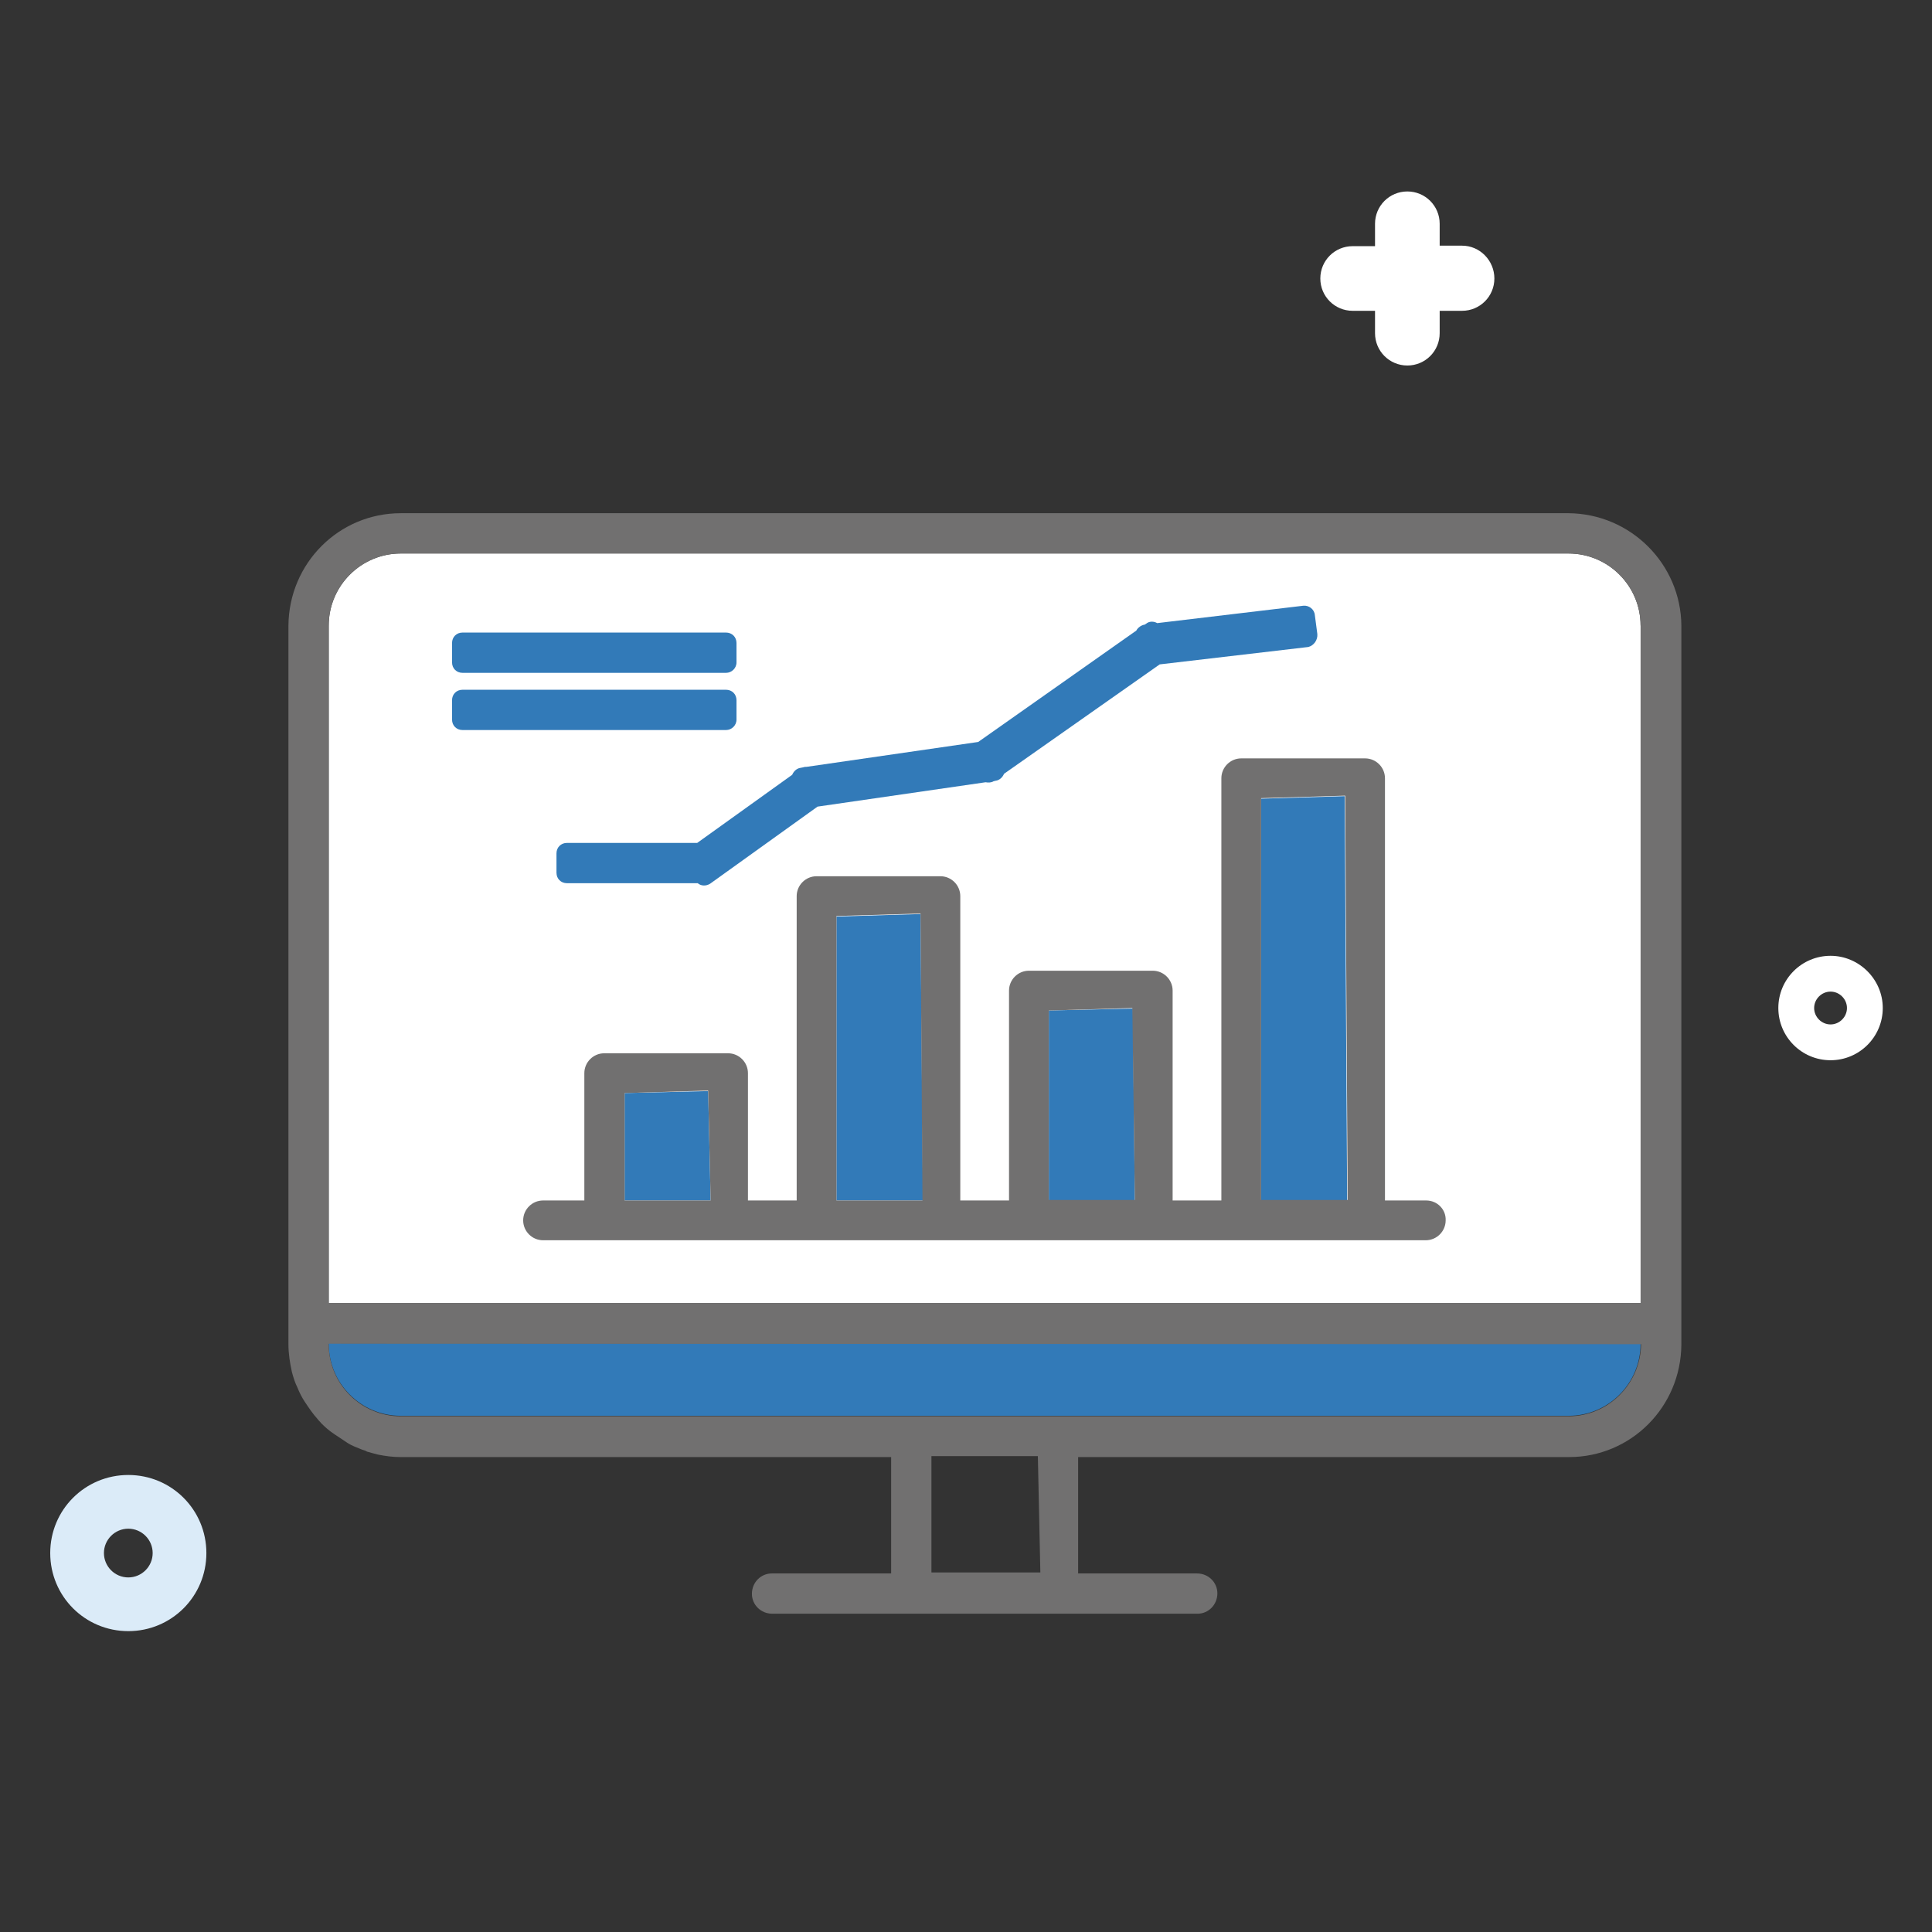 <?xml version="1.0" encoding="UTF-8"?>
<svg xmlns="http://www.w3.org/2000/svg" xmlns:xlink="http://www.w3.org/1999/xlink" version="1.1" x="0px" y="0px" viewBox="0 0 388.5 388.5" style="enable-background:new 0 0 388.5 388.5;" xml:space="preserve">
<rect x="0" y="0" width="388.5" height="388.5" fill="#333333" stroke="none"/>
<style type="text/css">
	.st0{display:none;}
	.st1{display:inline;fill:#FFFFFF;}
	.st2{display:inline;fill:#327AB8;}
	.st3{display:inline;fill:#717070;}
	.st4{display:inline;fill:#DBEBF8;}
	.st5{fill:#FFFFFF;}
	.st6{fill:#327AB8;}
	.st7{fill:#717070;}
	.st8{fill:#DBEBF8;}
</style>
<g id="Gesellschafter_werden" class="st0">
	<path class="st1" d="M-214.5-350.8c-3-0.5-6.1-0.8-9.3-0.8c-31,0-56.2,25.2-56.2,56.2v0c0,16.4,7.2,32.1,19.7,42.7v-25.9l0,0   c0-3.4,1.2-6.8,3.2-9.6c2-2.8,4.8-5.2,8.1-7.2c5.3-3.1,11.9-5.2,19.3-6c-0.5-0.2-1-0.4-1.5-0.6c-2.1-0.9-3.9-2.3-5.5-3.9   c-3-3.2-4.9-7.2-6-11.3c-0.7-2.6-1-5.3-1-8v-0.3c0.1-10.9,8.9-19.7,19.8-19.7h0.2c10.9,0.1,19.6,9,19.6,19.9l0,0.2   c-0.1,3.1-0.6,6.2-1.6,9.1c-1,3.1-2.6,6-4.6,8.6c-1.4,1.7-3,3.2-4.9,4.4c-1,0.6-2.1,1.2-3.3,1.6c3.3,0.3,6.6,0.9,9.8,1.8   c4.7,1.3,8.8,3.3,12.2,5.7c2.2,1.6,4.1,3.5,5.7,5.6c0.7,0.9,1.2,1.9,1.7,2.8C-188.5-334.3-213.7-350.3-214.5-350.8z"></path>
	<path class="st1" d="M-132-206.2c-19.1-3.5-39.5,2.9-53,18.7c-20.1,23.6-17.3,59.1,6.3,79.2v-25.9l0-0.1c0.1-3.4,1.2-6.8,3.2-9.6   c2-2.8,4.8-5.2,8.1-7.2c5.3-3.1,11.9-5.2,19.3-6c-0.5-0.2-1-0.4-1.5-0.6c-2.1-0.9-3.9-2.3-5.5-3.9c-3-3.2-4.9-7.3-6-11.3   c-0.7-2.6-1-5.3-1-8v-0.3c0.1-10.9,9-19.6,19.8-19.7c0.1,0,0.1,0,0.2,0h0c10.9,0.1,19.6,9,19.6,19.8v0.2c-0.1,3.1-0.6,6.2-1.6,9.1   c-1,3.1-2.6,6-4.6,8.6c-1.4,1.7-3,3.2-4.9,4.4c-1,0.7-2.1,1.2-3.3,1.6c3.3,0.3,6.6,0.9,9.8,1.8c4.4,1.2,8.5,3.1,12.2,5.7   c2.2,1.6,4.1,3.5,5.7,5.6c1.2,1.6,2,3.4,2.6,5.2C-105.4-187.8-129.9-204.8-132-206.2z"></path>
	<path class="st1" d="M-294.4-205.6c-19.2-3.7-39.8,2.7-53.4,18.7c-20.1,23.6-17.3,59.1,6.2,79.2v-25.9c0.1-3.4,1.2-6.8,3.2-9.6   c2-2.8,4.8-5.2,8.1-7.2c5.3-3.1,11.9-5.2,19.3-5.9c-0.5-0.2-1-0.4-1.5-0.6c-2.1-1-3.9-2.3-5.5-3.9c-3-3.2-4.9-7.3-6-11.3   c-0.7-2.6-1-5.4-1-8.1v-0.2c0.1-10.9,9-19.6,19.8-19.6h0.2c10.9,0.1,19.6,9,19.6,19.8v0.2c-0.1,3.1-0.6,6.2-1.6,9.1   c-1,3.1-2.6,6-4.6,8.6c-1.4,1.7-3,3.2-4.9,4.4c-1,0.7-2.1,1.2-3.3,1.6c3.3,0.3,6.6,0.9,9.8,1.8c4.7,1.3,8.8,3.3,12.2,5.7   c2.2,1.6,4.1,3.5,5.7,5.6c1.6,2.2,2.7,4.9,3.1,7.6C-266.8-188.8-294.4-205.6-294.4-205.6z"></path>
	<path class="st2" d="M-105.9-193.7c-7.8-6.6-16.8-10.8-26.2-12.5c2.1,1.4,26.6,18.4,25.5,67.7c0.4,1.4,0.6,2.9,0.7,4.3v25.9l0,0   c2.2-1.9,4.3-4,6.3-6.3C-79.5-138.1-82.3-173.6-105.9-193.7z"></path>
	<path class="st2" d="M-268.6-193.2c-7.6-6.5-16.5-10.6-25.8-12.4c0,0,27.6,16.7,25.6,70c0.1,0.6,0.2,1.3,0.2,2c0,0,0,0,0,0.1v25.9   l0,0c2.2-1.9,4.3-4,6.2-6.2C-242.3-137.6-245.1-173-268.6-193.2z"></path>
	<path class="st2" d="M-213.8-350.7c-0.2,0-0.4-0.1-0.7-0.1c0.8,0.5,26,16.5,25.7,65.5c1,2.1,1.5,4.4,1.5,6.7l0,0.1v25.9   c12.5-10.7,19.7-26.3,19.7-42.7C-167.6-323-187.5-346-213.8-350.7z"></path>
	<path class="st3" d="M-184.9-246L-184.9-246c27.3-21.5,32-61,10.5-88.2c-21.5-27.3-61-32-88.2-10.5c-27.3,21.5-32,61-10.5,88.2   c3.1,3.9,6.6,7.4,10.5,10.5h0c6.1,4.8,12.9,8.4,20.3,10.7h0c12,3.7,24.9,3.7,37,0h0C-197.9-237.6-191-241.2-184.9-246z    M-229.6-308.6c-1.2-0.8-2.3-1.8-3.2-2.9c-1.4-1.9-2.5-4.1-3.2-6.5c-0.7-2.3-1-4.7-1-7.1v-0.2c0.1-7.2,6-13.1,13.2-13.1h0.1   c7.2,0.1,13.1,6,13.1,13.2v0.1c0,2.1-0.4,4.2-1,6.3l0,0c-1,3.2-2.7,6.4-4.8,8.5c-1,1-2.2,1.9-3.5,2.5c-1.3,0.6-2.7,0.9-4,0.9h-0.1   C-225.9-307-227.9-307.5-229.6-308.6z M-167.5-295.4c0,16.4-7.2,32.1-19.7,42.7v-25.9l0-0.1c0-2.3-0.6-4.6-1.5-6.7   c-0.5-1-1-2-1.7-2.8c-1.6-2.2-3.5-4.1-5.7-5.6c-3.4-2.5-7.6-4.4-12.2-5.7c-3.2-0.9-6.5-1.5-9.8-1.8c1.1-0.4,2.2-0.9,3.3-1.6   c1.9-1.2,3.5-2.7,4.9-4.4c2-2.6,3.6-5.5,4.6-8.6c1-2.9,1.6-6,1.6-9.1l0-0.2c0-10.9-8.7-19.7-19.6-19.9h-0.2   c-10.9,0-19.7,8.8-19.8,19.7v0.3c0,2.7,0.4,5.4,1,8c1.1,4.1,2.9,8.1,6,11.3c1.5,1.7,3.4,3,5.5,3.9c0.5,0.2,1,0.4,1.5,0.6   c-7.4,0.7-14,2.8-19.3,6c-3.3,2-6.1,4.4-8.1,7.2c-2,2.8-3.2,6.1-3.2,9.6l0,0v25.9c-12.5-10.7-19.7-26.3-19.7-42.7v0   c0-31,25.1-56.2,56.2-56.2c3.2,0,6.3,0.3,9.3,0.8c0.2,0,0.4,0.1,0.7,0.1C-187.5-346-167.6-323-167.5-295.4z M-209.9-269.6   c-0.9,0.6-1.5,1.7-1.5,2.8v26.3c-4.1,0.9-8.2,1.4-12.4,1.4c-4.2,0-8.3-0.5-12.4-1.4v-25.8c0-1.8-1.5-3.3-3.3-3.3   c-1.8,0-3.3,1.5-3.3,3.3v23.2c-3.8-1.6-7.5-3.6-10.8-6.1v-29.2c0,0,0,0,0,0c0-2,0.6-3.9,2-5.8c1.2-1.6,2.6-3,4.2-4.1   c2.7-1.9,6.1-3.6,10.2-4.7c4.4-1.2,8.9-1.8,13.5-1.8c8.6,0,16.4,2.1,21.8,5.3c2.7,1.6,4.8,3.5,6.1,5.4c1.3,1.9,2,3.8,2,5.7v29.3   c-3.3,2.5-7,4.5-10.8,6.1v-23.6c0-0.7-0.2-1.3-0.6-1.9C-206.3-270.2-208.4-270.6-209.9-269.6z"></path>
	<path class="st3" d="M-305.1-213.3L-305.1-213.3c-34.7,0-62.8,28.1-62.8,62.8c0,34.7,28.1,62.8,62.8,62.8c6.2,0,12.4-0.9,18.4-2.8   l0,0c7.4-2.3,14.4-5.9,20.5-10.7h0c27.3-21.5,32-61,10.5-88.2C-267.7-204.4-285.9-213.3-305.1-213.3z M-297.7-165.5   c-1,1-2.2,1.9-3.5,2.5c-1.3,0.6-2.6,0.9-4,0.9h-0.1c-2,0-4-0.5-5.7-1.6c-1.2-0.8-2.3-1.8-3.2-2.9c-1.4-1.9-2.5-4.1-3.2-6.5   c-0.7-2.3-1-4.7-1-7.2v-0.2c0.1-7.3,6-13.1,13.2-13.1h0.1c3.5,0,6.8,1.5,9.3,3.9c2.5,2.5,3.8,5.8,3.8,9.3v0.1c0,2.1-0.4,4.2-1,6.3   v0C-293.9-170.7-295.6-167.6-297.7-165.5z M-275.3-104.4c-3.3,2.5-7,4.5-10.8,6.1v-23.6c0-1.8-1.5-3.3-3.3-3.3   c-1.8,0-3.3,1.5-3.3,3.3v26.3c-8.2,1.8-16.6,1.8-24.8,0l0,0v-25.8c0-1.8-1.5-3.3-3.3-3.3c-1.8,0-3.3,1.5-3.3,3.3v23.1   c-3.8-1.6-7.5-3.6-10.8-6.1v-29.3c0-2,0.7-3.9,2-5.8c1.2-1.6,2.6-3,4.2-4.1c2.7-1.9,6.2-3.6,10.2-4.7c4.4-1.2,8.9-1.8,13.5-1.8   c8.6,0,16.4,2.1,21.7,5.3c2.7,1.6,4.8,3.5,6.1,5.3c1.4,1.9,2,3.8,2,5.8l0,0V-104.4z M-262.4-114c-1.9,2.2-4,4.3-6.2,6.2l0,0v-25.9   c0,0,0,0,0-0.1c0-0.7-0.1-1.3-0.2-2c-0.4-2.7-1.4-5.3-3.1-7.6c-1.6-2.2-3.5-4.1-5.7-5.6c-3.4-2.5-7.6-4.4-12.2-5.7   c-3.2-0.9-6.5-1.5-9.8-1.8c1.1-0.4,2.2-1,3.3-1.6c1.9-1.2,3.5-2.7,4.9-4.4c2-2.6,3.6-5.5,4.6-8.6c1-2.9,1.6-6,1.6-9.1v-0.2   c0-10.9-8.7-19.7-19.6-19.8h-0.2c-10.9,0-19.7,8.8-19.8,19.6v0.2c0,2.7,0.4,5.5,1,8.1c1.1,4.1,2.9,8.1,6,11.3   c1.6,1.6,3.4,3,5.5,3.9c0.5,0.2,1,0.4,1.5,0.6c-7.4,0.7-14,2.8-19.3,5.9c-3.3,2-6.1,4.4-8.1,7.2c-2,2.8-3.2,6.1-3.2,9.6v25.9   c-23.6-20.1-26.4-55.6-6.2-79.2c13.6-15.9,34.2-22.4,53.4-18.7c9.2,1.8,18.1,5.9,25.8,12.4C-245.1-173-242.3-137.6-262.4-114z"></path>
	<path class="st3" d="M-93-189.8c-11.9-15.1-30.1-24-49.4-24l0,0c-34.7,0-62.8,28.2-62.8,62.8c0,27.5,17.9,51.8,44.2,60h0   c12,3.7,24.9,3.7,37,0l0,0c7.4-2.3,14.4-5.9,20.5-10.7v0C-76.2-123.1-71.5-162.6-93-189.8z M-142.4-162.6h-0.1c-2,0-4-0.5-5.7-1.6   c-1.2-0.8-2.3-1.8-3.2-3c-1.4-1.9-2.5-4.1-3.2-6.5c-0.7-2.3-1-4.7-1-7.2v-0.2c0.1-7.3,6-13.1,13.2-13.1h0.1   c7.2,0.1,13.1,6,13.1,13.2v0.1c0,2.1-0.4,4.2-1,6.2v0c-1,3.2-2.7,6.4-4.8,8.5c-1,1-2.2,1.9-3.5,2.5   C-139.6-162.9-141-162.6-142.4-162.6z M-112.5-104.9c-3.3,2.5-7,4.5-10.8,6.1v-23.7c0-0.7-0.2-1.3-0.6-1.8   c-0.6-0.9-1.6-1.5-2.8-1.5c-1.8,0-3.3,1.5-3.3,3.3v26.3c-8.2,1.8-16.6,1.8-24.8,0l0,0v-25.8c0-1.8-1.5-3.3-3.3-3.3   c-1.1,0-2.1,0.5-2.7,1.4c-0.4,0.5-0.6,1.2-0.6,1.9v23.2c-3.8-1.6-7.5-3.6-10.8-6.1v-29.3c0-2,0.7-3.9,2-5.8c1.2-1.6,2.6-3,4.2-4.1   c2.7-1.9,6.1-3.6,10.2-4.7c4.4-1.2,8.9-1.8,13.5-1.8c8.6,0,16.4,2.1,21.8,5.3c2.7,1.6,4.8,3.5,6.1,5.4c0.6,0.9,1.1,1.8,1.5,2.9   c0.3,0.9,0.5,1.9,0.5,2.9V-104.9z M-99.6-114.5c-1.9,2.2-4,4.3-6.3,6.3l0,0v-25.9c0-1.5-0.3-2.9-0.7-4.3c-0.5-1.9-1.4-3.6-2.6-5.2   c-1.6-2.2-3.5-4.1-5.7-5.6c-3.7-2.6-7.9-4.5-12.2-5.7c-3.2-0.9-6.5-1.5-9.8-1.8c1.2-0.4,2.2-0.9,3.3-1.6c1.9-1.2,3.5-2.7,4.9-4.4   c2-2.6,3.6-5.5,4.6-8.6c1-2.9,1.6-6,1.6-9.1v-0.2c0-10.9-8.7-19.7-19.6-19.8h0c-0.1,0-0.1,0-0.2,0c-10.9,0-19.7,8.8-19.8,19.7v0.3   c0,2.7,0.4,5.4,1,8c1.1,4,2.9,8.1,6,11.3c1.6,1.6,3.4,3,5.5,3.9c0.5,0.2,1,0.4,1.5,0.6c-7.4,0.7-14,2.8-19.3,6   c-3.3,2-6.1,4.4-8.1,7.2c-2,2.8-3.2,6.1-3.2,9.6l0,0.1v25.9c-23.6-20.1-26.4-55.6-6.3-79.2c13.5-15.8,33.9-22.3,53-18.7   c9.4,1.7,18.4,5.9,26.2,12.5C-82.3-173.6-79.5-138.1-99.6-114.5z"></path>
	<path id="Pfad_642_00000043458261232559434590000017029389316125709719_" class="st3" d="M-285.3-218.8l16.1-25.1   c1-1.5,0.5-3.6-1-4.6s-3.6-0.5-4.6,1l0,0l-16.1,25.1c-1,1.5-0.5,3.6,1,4.6C-288.3-216.8-286.3-217.2-285.3-218.8L-285.3-218.8   L-285.3-218.8z"></path>
	<path id="Pfad_643_00000134969605068267391870000017045805129594213534_" class="st3" d="M-174.1-248.5c-1.5,1-2,3-1,4.6l16.1,25.1   c1,1.5,3,2,4.6,1c1.5-1,2-3,1-4.5l-16.1-25.1C-170.5-249-172.5-249.5-174.1-248.5C-174.1-248.5-174.1-248.5-174.1-248.5z"></path>
	<path class="st4" d="M-102.7-378h-6.2v-6.2c0-4.9-4-8.9-8.9-8.9h0c-4.9,0-8.9,4-8.9,8.9v6.2h-6.2c-4.9,0-8.9,4-8.9,8.9   c0,4.9,4,8.9,8.9,8.9h6.2v6.2c0,4.9,4,8.9,8.9,8.9h0c4.9,0,8.9-4,8.9-8.9v-6.2h6.2c4.9,0,8.9-4,8.9-8.9   C-93.8-374-97.8-378-102.7-378z"></path>
	<path class="st1" d="M-365.1-64.4h-4.5V-69c0-3.6-2.9-6.6-6.6-6.6h0c-3.6,0-6.6,2.9-6.6,6.6v4.5h-4.5c-3.6,0-6.6,2.9-6.6,6.6   c0,3.6,2.9,6.6,6.6,6.6h4.5v4.5c0,3.6,2.9,6.6,6.6,6.6h0c3.6,0,6.6-2.9,6.6-6.6v-4.5h4.5c3.6,0,6.6-2.9,6.6-6.6   C-358.5-61.5-361.4-64.4-365.1-64.4z"></path>
	<path class="st1" d="M-103.3-278.9c-9.5,0-17.2,7.7-17.2,17.2c0,9.5,7.7,17.2,17.2,17.2s17.2-7.7,17.2-17.2   C-86.1-271.2-93.8-278.9-103.3-278.9z M-103.3-256.4c-3,0-5.4-2.4-5.4-5.4s2.4-5.4,5.4-5.4c3,0,5.4,2.4,5.4,5.4   S-100.3-256.4-103.3-256.4z"></path>
	<path class="st1" d="M-342.8-268.8c-9,0-16.2,7.3-16.2,16.2s7.3,16.2,16.2,16.2c9,0,16.2-7.3,16.2-16.2S-333.8-268.8-342.8-268.8z    M-342.8-247.4c-2.8,0-5.1-2.3-5.1-5.1c0-2.8,2.3-5.1,5.1-5.1c2.8,0,5.1,2.3,5.1,5.1C-337.7-249.7-340-247.4-342.8-247.4z"></path>
	<path class="st4" d="M-219.2-98.7c-9.1,0-16.6,7.4-16.6,16.6s7.4,16.6,16.6,16.6c9.1,0,16.6-7.4,16.6-16.6S-210-98.7-219.2-98.7z    M-219.2-76.9c-2.9,0-5.2-2.3-5.2-5.2c0-2.9,2.3-5.2,5.2-5.2c2.9,0,5.2,2.3,5.2,5.2C-214-79.3-216.3-76.9-219.2-76.9z"></path>
	<path id="Pfad_643_00000013194220855804090180000001381498453747998399_" class="st1" d="M-180-238.8c-1.1,0.7-1.5,2.3-0.7,3.4   l12,18.7c0.7,1.1,2.3,1.5,3.4,0.7c1.1-0.7,1.5-2.2,0.7-3.4l-12-18.7C-177.3-239.2-178.8-239.5-180-238.8   C-180-238.8-180-238.8-180-238.8z"></path>
	<path id="Pfad_643_00000038381218590265547010000005362799065456602007_" class="st1" d="M-264.2-239.4c-1.1-0.7-2.7-0.4-3.4,0.7   l-12,18.7c-0.7,1.1-0.4,2.7,0.8,3.4c1.1,0.7,2.6,0.4,3.4-0.7l12-18.7C-262.7-237.2-263-238.7-264.2-239.4   C-264.2-239.4-264.2-239.4-264.2-239.4z"></path>
</g>
<g id="Über_uns" class="st0">
	<path class="st1" d="M322.6-389.5h-6.1v-6.1c0-3.6-2.9-6.5-6.5-6.5h-1.9c-3.6,0-6.5,2.9-6.5,6.5v6.1h-6.1c-3.6,0-6.5,2.9-6.5,6.5   v1.9c0,3.6,2.9,6.5,6.5,6.5h6.1v6.1c0,3.6,2.9,6.5,6.5,6.5h1.9c3.6,0,6.5-2.9,6.5-6.5v-6.1h6.1c3.6,0,6.5-2.9,6.5-6.5v-1.9   C329.1-386.6,326.2-389.5,322.6-389.5z"></path>
	<path class="st4" d="M346.6-206.1h-5.8v-5.8c0-3.4-2.8-6.2-6.2-6.2h-1.8c-3.4,0-6.2,2.8-6.2,6.2v5.8h-5.8c-3.4,0-6.2,2.8-6.2,6.2   v1.8c0,3.4,2.8,6.2,6.2,6.2h5.8v5.8c0,3.4,2.8,6.2,6.2,6.2h1.8c3.4,0,6.2-2.8,6.2-6.2v-5.8h5.8c3.4,0,6.2-2.8,6.2-6.2v-1.8   C352.8-203.4,350-206.1,346.6-206.1z"></path>
	<path class="st4" d="M79.1-274.1h-5.8v-5.8c0-3.4-2.8-6.2-6.2-6.2h-1.8c-3.4,0-6.2,2.8-6.2,6.2v5.8h-5.8c-3.4,0-6.2,2.8-6.2,6.2   v1.8c0,3.4,2.8,6.2,6.2,6.2H59v5.8c0,3.4,2.8,6.2,6.2,6.2H67c3.4,0,6.2-2.8,6.2-6.2v-5.8h5.8c3.4,0,6.2-2.8,6.2-6.2v-1.8   C85.3-271.4,82.5-274.1,79.1-274.1z"></path>
	<path class="st1" d="M47.7-151.8c-8.7,0-15.7,7-15.7,15.7c0,8.7,7,15.7,15.7,15.7c8.7,0,15.7-7,15.7-15.7   C63.4-144.8,56.4-151.8,47.7-151.8z M47.7-131.2c-2.7,0-4.9-2.2-4.9-4.9c0-2.7,2.2-4.9,4.9-4.9c2.7,0,4.9,2.2,4.9,4.9   C52.6-133.4,50.4-131.2,47.7-131.2z"></path>
	<path class="st1" d="M163.1-387.9c-9.9,0-17.9,8-17.9,17.9s8,17.9,17.9,17.9c9.9,0,17.9-8,17.9-17.9S173-387.9,163.1-387.9z    M163.1-364.3c-3.1,0-5.6-2.5-5.6-5.6c0-3.1,2.5-5.6,5.6-5.6c3.1,0,5.6,2.5,5.6,5.6C168.7-366.9,166.2-364.3,163.1-364.3z"></path>
	<path class="st1" d="M190-217.3c-0.7-0.5-1.8-0.6-3.1-0.4h0c-3.9,0.7-10,4.7-15.2,12.3c-3.2,4.7-5.5,9.9-6,14.3   c-0.5,3.4,0.1,6.1,1.5,7c2.8,1.9,11.3-1.8,18.3-11.9c3.2-4.7,5.4-9.9,6-14.3C191.9-213.7,191.4-216.3,190-217.3z"></path>
	<path class="st1" d="M247.7-266.4c-6.3-1.8-12.5-4.7-18.2-8.7c-10.2-7-17.9-16.6-22-27.2c-7.5,6.3-14.3,13.9-20.4,22.7   c-9.9,14.4-16.1,29.1-18.5,43.6c-1.3,7.9-1.4,15.6-0.4,23c8.6-10.5,19.3-15,26-10.4c6.8,4.6,6.4,16.4-0.5,28.3   c0.2-0.1,0.4-0.1,0.7-0.2C221.6-216.6,237.9-243.2,247.7-266.4z M196.9-248.7c-1.7-9.3,4.4-18.2,13.7-19.9s18.2,4.4,19.9,13.7   c0.8,4.5-0.2,9.1-2.7,12.8c-2.6,3.7-6.5,6.3-11,7.1C207.5-233.2,198.6-239.4,196.9-248.7z"></path>
	<path class="st1" d="M217.4-196.8L217.4-196.8c-4.1,2.4-8.1,4.4-12,5.9c8.3,5.8,13.6,12.8,16.7,17.9   C222.4-186.2,217.4-196.8,217.4-196.8z"></path>
	<path class="st1" d="M261.8-322.6c-4.7-0.2-13.8,0.3-24,3.5c-8.5,2.6-16.6,6.7-24.1,12c3.3,10,10.4,19.2,20,25.8   c5.3,3.6,11,6.3,16.8,7.8c10.3-27.4,11.5-48.8,11.5-48.9C261.9-322.4,261.9-322.5,261.8-322.6z"></path>
	<path class="st1" d="M160.1-222.1c-0.1-5,0.3-10,1.1-15.1c0.2-1.1,0.4-2.3,0.6-3.4c-1.9,0.1-4.5,0.4-7.3,1.2   c-6,1.6-11.6,4.6-16.2,8.8C144-229.6,152.1-227.3,160.1-222.1z"></path>
	<path class="st2" d="M215.5-242.2c2.5-0.5,4.8-1.9,6.2-4c3-4.4,1.9-10.5-2.5-13.5c-2.1-1.5-4.7-2-7.3-1.5c-5.3,1-8.8,6-7.8,11.3   C205.1-244.7,210.2-241.3,215.5-242.2z"></path>
	<path class="st2" d="M224.6-191.3c-0.4-3.9-1.4-6.9-2.1-8.8c-1.7,1.2-3.4,2.2-5,3.2l-0.1,0.1c0,0,5,10.6,4.7,23.8   C224.4-178.8,225.3-185.1,224.6-191.3z"></path>
	<path class="st2" d="M262-322.3c0,0.1-1.2,21.5-11.5,48.9c4.7,1.3,9.5,1.8,14.2,1.7c0-0.1,0-0.1,0-0.2c2.4-9.2,3.4-18.5,2.7-27.4   C266.6-309.7,263.9-318,262-322.3z"></path>
	<path class="st2" d="M262.3-264.3c-4.9-0.1-9.8-0.8-14.6-2.2c-9.7,23.3-26.1,49.8-53.3,71.2c15-3.6,34.8-14.2,54-42.2   C254.4-246.3,259.1-255.2,262.3-264.3z"></path>
	<path class="st3" d="M274.7-300.3c-1.3-16.9-7.1-27.2-7.4-27.7c-0.6-1-1.6-1.7-2.7-1.8c-0.5-0.1-12.4-1.5-28.7,3.5   c-9.5,2.9-18.6,7.4-27,13.5c-10.5,7.5-19.9,17.3-28,29.1c-8.1,11.8-13.8,23.7-17.2,35.6c-6.5,0-23.2,1.8-36,18.2   c-0.5,0.7-0.8,1.5-0.8,2.3c0,2.1,1.7,3.7,3.8,3.7c0.2,0,15.7,0,29.3,10.9c0.2,0.2,0.5,0.4,0.8,0.5c0.4,2.9,0.9,5.7,1.6,8.5   c-5.8,11.2-5.8,21.9,0.6,26.2c2.5,1.7,5.5,2.2,8.7,1.6c5.1-0.9,10.8-4.6,15.9-10.3c0.2,0,0.4,0,0.7,0c1.4-0.2,2.8-0.4,4.2-0.6   c1.4-0.3,2.8-0.6,4.3-0.9c0.3,0.5,0.7,1,1.3,1.3c15.1,8.8,20.6,23.3,20.7,23.4c0.6,1.7,2.4,2.7,4.2,2.4c1-0.2,2-0.8,2.5-1.7   c12-19.9,5.2-37.8,3.4-41.8c8.5-6.8,17.2-16.1,25.8-28.5c8.3-12.1,14.2-24.6,17.4-37.1C274.5-280.3,275.5-290.4,274.7-300.3z    M161.2-237.2c-0.8,5.1-1.2,10.1-1.1,15.1c-8-5.2-16.1-7.5-21.7-8.5c4.6-4.2,10.1-7.3,16.2-8.8c2.9-0.8,5.4-1.1,7.3-1.2   C161.6-239.5,161.4-238.4,161.2-237.2z M191.5-210.2c-0.6,4.4-2.8,9.6-6,14.3c-7,10.2-15.5,13.8-18.3,11.9c-1.4-1-1.9-3.6-1.5-7   c0.6-4.4,2.8-9.6,6-14.3c5.2-7.6,11.3-11.6,15.2-12.3h0c1.3-0.2,2.4-0.1,3.1,0.4C191.4-216.3,191.9-213.7,191.5-210.2z    M222.1-173.1c-3.1-5.1-8.4-12.2-16.7-17.9c3.9-1.5,7.9-3.5,12.1-5.9c1.7-1,3.3-2,5-3.2c0.7,1.9,1.6,4.9,2.1,8.8   C225.3-185.1,224.4-178.8,222.1-173.1z M248.4-237.4c-19.2,27.9-39,38.6-54,42.2c-0.2,0.1-0.5,0.1-0.7,0.2   c6.9-11.9,7.3-23.6,0.5-28.3c-6.7-4.6-17.4-0.2-26,10.4c-1-7.4-0.9-15.1,0.4-23c2.3-14.5,8.6-29.1,18.5-43.6   c6.1-8.9,12.9-16.5,20.4-22.7c4.1,10.6,11.8,20.2,22,27.2c5.7,3.9,11.9,6.8,18.2,8.7c4.8,1.4,9.7,2.1,14.6,2.2   C259.1-255.2,254.4-246.3,248.4-237.4z M264.7-271.9c0,0.1,0,0.1,0,0.2c-4.7,0.2-9.5-0.4-14.2-1.7c-5.8-1.6-11.5-4.2-16.8-7.8   c-9.7-6.6-16.7-15.8-20-25.8c7.5-5.3,15.7-9.4,24.1-12c10.3-3.2,19.3-3.7,24-3.5c0,0.1,0.1,0.2,0.1,0.3c2,4.3,4.7,12.6,5.4,22.9   C268-290.3,267.1-281.1,264.7-271.9z"></path>
	<path class="st3" d="M210.6-268.6c-9.3,1.7-15.4,10.6-13.7,19.9s10.6,15.4,19.9,13.7c4.5-0.8,8.4-3.4,11-7.1   c2.6-3.7,3.6-8.3,2.7-12.8C228.8-264.2,219.9-270.3,210.6-268.6z M221.7-246.3c-1.5,2.1-3.7,3.6-6.2,4c-5.3,1-10.3-2.5-11.3-7.8   c-1-5.3,2.5-10.3,7.8-11.3c2.5-0.5,5.2,0.1,7.3,1.5C223.6-256.7,224.7-250.7,221.7-246.3z"></path>
	<path class="st3" d="M148.2-209.4c-1.7-1.2-4-0.8-5.2,0.9l-16.3,23.8c-0.6,0.8-0.8,1.8-0.6,2.8c0.4,2,2.3,3.3,4.3,3   c1-0.2,1.8-0.7,2.4-1.5l16.3-23.8C150.2-205.9,149.8-208.2,148.2-209.4z"></path>
	<path class="st3" d="M138.1-147.9c1-0.2,1.8-0.7,2.4-1.5l15.5-22.6c1.1-1.7,0.7-4-1-5.1c-1.7-1.2-4-0.8-5.2,0.9l-15.6,22.6   c-0.6,0.8-0.8,1.8-0.6,2.8C134.2-148.9,136.1-147.6,138.1-147.9z"></path>
	<path class="st3" d="M168.3-171.6c-1.7-1.2-4-0.8-5.2,0.9L137.2-133c-0.6,0.8-0.8,1.8-0.6,2.8c0.4,2,2.3,3.3,4.3,3   c1-0.2,1.8-0.7,2.4-1.5l25.9-37.7C170.4-168.1,170-170.4,168.3-171.6z"></path>
	<path class="st3" d="M197.9-176.1c-1.7-1.2-4-0.7-5.2,1l-17.1,24.9c-0.6,0.8-0.8,1.8-0.6,2.8c0.4,2,2.3,3.3,4.3,3   c1-0.2,1.8-0.7,2.4-1.5l17.1-24.9C200-172.6,199.6-174.9,197.9-176.1z"></path>
	<path class="st2" d="M285.6-168.5c-4.4-2-7.9-5.8-10.4-11.4c-0.5-1.1-0.9-2.2-1.3-3.3c-0.3,1.1-0.6,2.2-1,3.4   c-2,5.8-5.1,9.9-9.2,12.4l0,0c4.4,2,7.9,5.8,10.5,11.4c0.5,1.1,0.9,2.2,1.3,3.3c0.3-1.1,0.6-2.2,1-3.4   C278.3-161.8,281.4-166,285.6-168.5z"></path>
	<path class="st3" d="M297.3-169.9c-0.1-1.6-1.4-2.8-3-2.7c-6.1,0.3-10.8-2.9-13.9-9.5c-2.5-5.4-3-11.1-3-11.2   c-0.1-1.6-1.5-2.7-3-2.6l-2.5,0.1c-1.6,0.1-2.8,1.4-2.7,2.9c0,0.1,0.1,5.6-1.8,11.3c-2.4,7-6.7,10.7-12.9,11   c-1.6,0.1-2.8,1.4-2.7,3l0.1,1.6c0.1,1.6,1.4,2.8,3,2.7c6.1-0.3,10.8,2.9,13.9,9.5c2.5,5.4,3,11.1,3,11.2c0.1,1.6,1.5,2.7,3,2.6   l2.5-0.1c1.6-0.1,2.8-1.4,2.7-2.9c0-0.1-0.1-5.8,1.8-11.4c2.4-6.9,6.7-10.6,12.8-10.9c1.6-0.1,2.8-1.4,2.7-3L297.3-169.9z    M275.4-152.7c-0.4-1.1-0.8-2.2-1.3-3.3c-2.5-5.5-6.1-9.4-10.5-11.4l0,0c4.2-2.4,7.3-6.6,9.2-12.4c0.4-1.1,0.7-2.3,1-3.4   c0.4,1.1,0.8,2.2,1.3,3.3c2.5,5.5,6.1,9.4,10.4,11.4c-4.2,2.4-7.3,6.6-9.2,12.4C276-154.9,275.6-153.8,275.4-152.7z"></path>
	<path class="st2" d="M141-274.3c0.9-2.6,2.4-5.2,4.7-6.9c-2.5-1.5-4.2-3.9-5.4-6.4c-0.9,2.6-2.4,5.2-4.7,6.9l0,0   C138.1-279.3,139.9-276.9,141-274.3z"></path>
	<path class="st3" d="M154.2-282.1c-0.1-1.2-1.1-2.2-2.4-2.1c-7.9,0.4-8.9-10.7-8.9-11.2c-0.1-1.2-1.1-2.1-2.4-2.1l-1.4,0.1   c-1.2,0.1-2.2,1.1-2.1,2.3c0,0.5,0.1,11.6-7.7,12c-1.2,0.1-2.2,1.1-2.1,2.4l0,0.9c0.1,1.2,1.1,2.2,2.4,2.1   c7.9-0.4,8.9,10.7,8.9,11.2c0.1,1.2,1.1,2.1,2.4,2.1l1.4-0.1c1.2-0.1,2.2-1.1,2.1-2.3c0-0.5-0.1-11.6,7.7-12   c1.2-0.1,2.2-1.1,2.1-2.4L154.2-282.1z M135.6-280.7c2.3-1.7,3.8-4.3,4.7-6.9c1.2,2.5,2.9,4.9,5.4,6.4c-2.3,1.7-3.8,4.3-4.7,6.9   C139.9-276.9,138.1-279.3,135.6-280.7L135.6-280.7z"></path>
	<path class="st2" d="M252.2-353c0.9-2.6,2.4-5.2,4.7-6.9c-2.5-1.5-4.2-3.9-5.4-6.4c-0.9,2.6-2.4,5.2-4.7,6.9h0   C249.3-357.9,251-355.5,252.2-353z"></path>
	<path class="st3" d="M265.4-360.8c-0.1-1.2-1.1-2.2-2.4-2.1c-7.9,0.4-8.9-10.7-8.9-11.2c-0.1-1.2-1.1-2.1-2.4-2.1l-1.4,0.1   c-1.2,0.1-2.2,1.1-2.1,2.3c0,0.5,0.1,11.6-7.7,12c-1.2,0.1-2.2,1.1-2.1,2.4l0,0.9c0,0,0,0,0,0c0.1,1.2,1.1,2.2,2.4,2.1   c7.9-0.4,8.9,10.7,8.9,11.2c0.1,1.2,1.1,2.1,2.4,2.1l1.4-0.1c1.2-0.1,2.2-1.1,2.1-2.3c0-0.5-0.1-11.6,7.7-12c0,0,0,0,0,0   c1.2-0.1,2.2-1.1,2.1-2.4L265.4-360.8z M246.8-359.4c2.3-1.7,3.8-4.3,4.7-6.9c1.2,2.5,2.9,4.9,5.4,6.4c-2.3,1.7-3.8,4.3-4.7,6.9   C251-355.5,249.3-357.9,246.8-359.4L246.8-359.4z"></path>
	<path class="st1" d="M246.5-35.2c-0.7-0.7-1.6-1.1-2.6-1.1H34.7c-1,0-1.9,0.4-2.6,1c-0.7,0.7-1.1,1.6-1.1,2.5c0,1,0.4,1.9,1,2.6   c0.7,0.7,1.6,1.1,2.6,1.1h209.2c0,0,0,0,0,0c1,0,1.8-0.4,2.5-1c0.7-0.7,1.1-1.6,1.1-2.5C247.5-33.6,247.2-34.5,246.5-35.2z"></path>
	<path class="st1" d="M226.3-71.1c-3.6-3.6-8.4-5.8-13.5-6.1c-2.7-13.7-15.6-23-29.6-21.1c-0.5,0.1-1,0.2-1.5,0.3   c-3.3-7.7-10.9-12.7-19.4-12.7c0,0,0,0-0.1,0c-4.8,0-9.4,1.6-13.1,4.6c-0.8-1-1.7-2-2.6-3c-11.7-11.7-30.8-11.7-42.6,0   c-3.5,3.5-6,7.7-7.5,12.4c-1.1-0.1-2.3-0.2-3.4-0.2c-12.6,0-23.5,9.1-25.9,21.3c0,0-0.1,0-0.1,0C55.5-75.6,46-66.2,46-54.5   c0,2.8,0.6,5.6,1.7,8.2c0.6,1.4,1.9,2.2,3.3,2.2c0.5,0,0.9-0.1,1.4-0.3c0.9-0.4,1.6-1.1,2-2c0.4-0.9,0.4-1.9,0-2.8   c-0.7-1.7-1.1-3.5-1.1-5.4c0-7.5,6-13.7,13.6-13.9c0.6,8.1,4.9,15.4,11.7,19.9c1.6,1.1,3.9,0.7,5-1c0.5-0.8,0.7-1.8,0.6-2.7   c-0.2-0.9-0.7-1.8-1.6-2.3c-4.3-2.8-7.2-7.2-8.2-12.2c-1-5,0-10.2,2.8-14.4c4.6-6.9,13.1-10.1,21.1-7.9l0.1,0   c2,0.6,3.8,1.4,5.5,2.6c0.8,0.5,1.8,0.7,2.7,0.6c0.9-0.2,1.8-0.7,2.3-1.5c1.1-1.7,0.7-3.9-1-5c-1.4-0.9-2.9-1.7-4.4-2.4   c3-9.5,11.7-15.9,21.8-15.9c0,0,0,0,0,0c12.6,0,22.9,10.3,22.9,22.9c0,2,1.6,3.6,3.6,3.6s3.6-1.6,3.6-3.6c0-4.1-0.8-8.2-2.5-12   c2.4-2.2,5.5-3.5,8.8-3.7c3.7-0.2,7.3,1.1,10,3.7c2.2,2,3.6,4.5,4.2,7.4c0.2,0.9,0.3,1.9,0.3,2.8c0,1.9-0.4,3.7-1.1,5.4   c-0.8,1.8,0.1,4,1.9,4.7c0.9,0.4,1.9,0.4,2.8,0c0.9-0.4,1.6-1,2-2c1.1-2.6,1.7-5.4,1.7-8.2c0-0.5,0-0.9,0-1.4   c9.8-1.8,19.4,4.2,22,14c2.7,10.2-3.4,20.8-13.7,23.5c-1.6,0.4-3.2,0.6-4.9,0.6c-2,0-3.6,1.6-3.6,3.6c0,2,1.6,3.6,3.5,3.6l0.1,0   l0.1,0c13.7,0,25.1-10.7,26.2-24.2c6.9,0.9,12.1,6.9,12,14c0,1.8-0.4,3.6-1.1,5.2c-0.4,0.9-0.4,1.9,0,2.8c0.4,0.9,1.1,1.6,1.9,2   s1.9,0.4,2.8,0c0.9-0.4,1.6-1.1,2-1.9c1.1-2.6,1.7-5.4,1.7-8.2C232.5-61.8,230.3-67.1,226.3-71.1z"></path>
</g>
<g id="Lieferant_werden" class="st0">
	<path class="st1" d="M537-354.2h-3.6v-3.6c0-2.5-2-4.5-4.5-4.5h-0.5c-2.5,0-4.5,2-4.5,4.5v3.6h-3.6c-2.5,0-4.5,2-4.5,4.5v0.5   c0,2.5,2,4.5,4.5,4.5h3.6v3.6c0,2.5,2,4.5,4.5,4.5h0.5c2.5,0,4.5-2,4.5-4.5v-3.6h3.6c2.5,0,4.5-2,4.5-4.5v-0.5   C541.5-352.1,539.5-354.2,537-354.2z"></path>
	<path class="st1" d="M766.8-150.8h-3.9v-3.9c0-2.7-2.2-5-5-5h-0.6c-2.7,0-5,2.2-5,5v3.9h-3.9c-2.7,0-5,2.2-5,5v0.6c0,2.7,2.2,5,5,5   h3.9v3.9c0,2.7,2.2,5,5,5h0.6c2.7,0,5-2.2,5-5v-3.9h3.9c2.7,0,5-2.2,5-5v-0.6C771.8-148.5,769.6-150.8,766.8-150.8z"></path>
	<path class="st1" d="M460.2-159.5c-9.4,0-17,7.6-17,17c0,9.4,7.6,17,17,17c9.4,0,17-7.6,17-17C477.2-151.9,469.6-159.5,460.2-159.5   z M460.2-137.1c-3,0-5.3-2.4-5.3-5.3c0-3,2.4-5.3,5.3-5.3c3,0,5.3,2.4,5.3,5.3C465.5-139.5,463.1-137.1,460.2-137.1z"></path>
	<path class="st4" d="M449.8-281.7c-9.4,0-17,7.6-17,17c0,9.4,7.6,17,17,17s17-7.6,17-17C466.9-274.1,459.3-281.7,449.8-281.7z    M449.8-259.3c-3,0-5.3-2.4-5.3-5.3c0-3,2.4-5.3,5.3-5.3s5.3,2.4,5.3,5.3C455.2-261.7,452.8-259.3,449.8-259.3z"></path>
	<path class="st4" d="M742.4-371.9c-9.4,0-17,7.6-17,17s7.6,17,17,17s17-7.6,17-17S751.8-371.9,742.4-371.9z M742.4-349.5   c-3,0-5.3-2.4-5.3-5.3c0-3,2.4-5.3,5.3-5.3s5.3,2.4,5.3,5.3C747.7-351.9,745.4-349.5,742.4-349.5z"></path>
	<path class="st1" d="M786.5-230.6c-6.8,0-12.2,5.5-12.2,12.2s5.5,12.2,12.2,12.2c6.8,0,12.2-5.5,12.2-12.2S793.2-230.6,786.5-230.6   z M786.5-214.5c-2.1,0-3.8-1.7-3.8-3.8c0-2.1,1.7-3.8,3.8-3.8c2.1,0,3.8,1.7,3.8,3.8C790.3-216.2,788.6-214.5,786.5-214.5z"></path>
	<polygon class="st2" points="652.3,-124.9 508.2,-124.9 505.9,-113.8 649.6,-113.4 657.1,-117.6  "></polygon>
	<rect x="547.6" y="-199.3" class="st2" width="66.7" height="36.9"></rect>
	<path class="st3" d="M613.8-158.5h-66c-1.6,0-2.8-1.3-2.8-2.8v-38.3c0-1.6,1.3-2.8,2.8-2.8h66c1.6,0,2.8,1.3,2.8,2.8v38.3   C616.6-159.8,615.4-158.5,613.8-158.5z M552.9-164.2h55.9c1.2,0,2.2-1,2.2-2.2v-28.2c0-1.2-1-2.2-2.2-2.2h-55.5   c-1.4,0-2.6,1.1-2.6,2.6v27.9C550.7-165.2,551.7-164.2,552.9-164.2z"></path>
	<path class="st1" d="M662.5-184.1c-1.6,0-2.8,1.3-2.8,2.8v63.9l0.1,0.2l-0.1,0.1v1.4h21.7v-68.4H662.5z"></path>
	<polygon class="st1" points="710.9,-281.2 710.9,-302.9 511.6,-302.9 512.1,-281.2  "></polygon>
	<path class="st1" d="M596-273.2l-1.8,27.1c0,8.5,5.1,15.9,12.4,19.3c5.7-1.7,18.4-9.2,28.5-42l-0.3-4.4H596z"></path>
	<path class="st1" d="M586.9-273.2h-33.5l-9.6,27.6c0.2,8.9,6,16.4,14,19.3C564.2-228.6,577.2-237.7,586.9-273.2z"></path>
	<path class="st1" d="M644.6-246.2c-0.1,11.7,9.4,21.3,21.1,21.3c0,0,0.1,0,0.1,0c0.7,0,1.4,0,2.1-0.1c4.3-6.1,9.1-19.5,4.5-48.2   h-29.6l1.8,26.8c0,0,0,0.1,0,0.1C644.6-246.3,644.6-246.3,644.6-246.2z"></path>
	<path class="st1" d="M540.9-273.2h-30.4l-17.1,28.1c0.3,6.5,3.6,12.3,8.5,16C503.2-229,522-227.2,540.9-273.2z"></path>
	<path class="st1" d="M714.3-273.2h-28.4l8.9,25.6c0,0,0,0,0,0c0.1,0.2,0.1,0.4,0.2,0.6c0,0,0,0.1,0,0.1c0,0.2,0.1,0.5,0.1,0.8   c0,0,0,0,0,0v0c0,11.7,9.5,21.2,21.2,21.2c3.4,0,6.6-0.8,9.5-2.3C727.2-235.2,726.3-249.4,714.3-273.2z"></path>
	<rect x="710.9" y="-302.9" class="st2" width="7.8" height="21.7"></rect>
	<polygon class="st2" points="511,-115.7 651.6,-115.7 651.6,-124.5 511.1,-124.5  "></polygon>
	<polygon class="st2" points="659.7,-117.3 659.7,-117.1 659.8,-117.2  "></polygon>
	<path class="st2" d="M709.8-217.7v92.8h-11.4v9.1h20.3V-217c-0.8,0.1-1.6,0.1-2.4,0.1C714-216.9,711.9-217.2,709.8-217.7z"></path>
	<path class="st2" d="M515.5-224.9c4.2-0.2,8.2-1.6,11.6-4.1c5.5-4.1,8.6-10.3,8.6-16.9c0-0.3,0-0.7,0.1-1c0.1-0.3,0.1-0.6,0.3-0.9   l8.8-25.4h-4c-18.9,46-37.7,44.3-39,44.1c3.5,2.7,7.9,4.3,12.7,4.3C514.8-224.9,514.9-224.9,515.5-224.9z"></path>
	<path class="st2" d="M586.9-273.2c-9.7,35.5-22.7,44.6-29.1,47c2.2,0.8,4.6,1.3,7.2,1.3c11.7,0,21.2-9.5,21.2-21.1c0,0,0,0,0,0   c0,0,0,0,0-0.1c0-0.1,0-0.1,0-0.2c0-0.1,0-0.1,0-0.2l1.7-26.7H586.9z"></path>
	<path class="st2" d="M606.6-226.8c2.7,1.2,5.6,1.9,8.7,1.9c0,0,0.1,0,0.1,0c7,0,13.5-3.4,17.6-9.3c2.4-3.5,3.6-7.7,3.6-11.9   l-1.5-22.7C625.1-236,612.3-228.5,606.6-226.8z"></path>
	<path class="st2" d="M668-225c10.5-1.1,18.8-9.8,19-20.6l-9.6-27.7h-4.9C677.1-244.5,672.3-231,668-225z"></path>
	<path class="st2" d="M728-219.3l0.3-0.2c-0.2,0.1-0.4,0.2-0.6,0.3L728-219.3z"></path>
	<path class="st2" d="M737.4-245.1l-17.2-28.2c-0.2,0-0.5,0.1-0.7,0.1h-5.1c12,23.8,12.9,38,11.4,46   C732.3-230.6,737-237.3,737.4-245.1z"></path>
	<path class="st2" d="M690.3-181.2c0-1.6-1.3-2.8-2.8-2.8h-6.1v68.4h9L690.3-181.2z"></path>
	<path class="st3" d="M733-115.8h-6.2v-103.1c0.3-0.1,0.6-0.3,0.9-0.4c0.2-0.1,0.4-0.2,0.6-0.3c10.1-4.6,17.2-14.8,17.2-26.6   c0-0.7-0.2-1.4-0.5-1.9c0-0.1-0.1-0.2-0.1-0.2L726.7-278v-28.9c0-2.2-1.8-4-4-4H507.4c-1.7,0-3.3,1.1-3.9,2.9   c-0.1,0.4-0.2,0.9-0.2,1.3l0.7,28.7l-18.1,29.7c0,0,0,0,0,0l0,0c0,0,0,0,0,0c-0.4,0.6-0.6,1.4-0.6,2.2v0.2   c0,12.3,7.7,22.8,18.6,27.1c-0.1,0.4-0.2,0.8-0.2,1.2L503-115.8h-6.4c-2.4,0-4.3,2.1-4,4.5c0.2,2,2.1,3.5,4.1,3.5H507c0,0,0,0,0,0   c0,0,0,0,0,0h215.7c0,0,0,0,0.1,0c0,0,0.1,0,0.1,0h10.3c2.4,0,4.3-2.1,4-4.5C736.9-114.3,735-115.8,733-115.8z M710.9-302.9h7.8   v21.7h-7.8H512.1l-0.5-21.7H710.9z M642.9-273.2h29.6h4.9l9.6,27.7c-0.3,10.7-8.5,19.5-19,20.6c-0.7,0.1-1.4,0.1-2.1,0.1   c0,0-0.1,0-0.1,0c-11.7,0-21.2-9.6-21.1-21.3c0,0,0-0.1,0-0.1c0,0,0-0.1,0-0.1L642.9-273.2z M636.6-246.1c0,4.2-1.2,8.4-3.6,11.9   c-4.1,6-10.6,9.3-17.6,9.3c0,0-0.1,0-0.1,0c-3.1,0-6.1-0.7-8.7-1.9c-7.3-3.4-12.4-10.7-12.4-19.3l1.8-27.1h38.8l0.3,4.4   L636.6-246.1z M586.2-246.4c0,0.1,0,0.1,0,0.2c0,0,0,0,0,0.1c0,0,0,0,0,0c0,11.7-9.5,21.1-21.2,21.1c-2.5,0-4.9-0.5-7.2-1.3   c-8-2.9-13.8-10.4-14-19.3l9.6-27.6h33.5h1l-1.7,26.7C586.2-246.5,586.2-246.4,586.2-246.4z M501.9-229.1c-4.9-3.7-8.2-9.4-8.5-16   l17.1-28.1h30.4h4l-8.8,25.4c-0.1,0.3-0.2,0.6-0.3,0.9c-0.1,0.3-0.1,0.7-0.1,1c-0.1,6.7-3.1,12.8-8.6,16.9   c-3.4,2.5-7.4,3.8-11.6,4.1c-0.7,0-0.8,0-0.9,0C509.8-224.9,505.5-226.5,501.9-229.1z M659.7-115.7v-1.4v-0.2v-63.9   c0-1.6,1.3-2.8,2.8-2.8h18.9h6.1c1.6,0,2.8,1.3,2.8,2.8l0,65.5h-9H659.7z M718.7-115.7h-20.3v-9.1v-63.2c0-2.2-1.8-4-4-4h-38.7   c-2.2,0-4,1.8-4,4v63.6v8.8H511l0.1-8.8l0.6-92.5c0.9,0.1,1.9,0.1,2.9,0.1c0,0,0.1,0,0.1,0c7.8,0,15.1-3.1,20.6-8.6   c1.8-1.8,3.3-3.7,4.5-5.8c5.1,8.6,14.5,14.4,25.2,14.4c10.7,0,20.1-5.8,25.2-14.4c5.1,8.6,14.4,14.5,25.1,14.5c0,0,0.1,0,0.1,0   c7.8,0,15.1-3,20.6-8.5c1.8-1.8,3.4-3.8,4.6-6c5.1,8.6,14.4,14.4,25.1,14.4c0,0,0.1,0,0.1,0c10.7,0,20.2-5.8,25.2-14.5   c4,6.8,10.8,11.9,18.7,13.7c2.1,0.5,4.2,0.7,6.4,0.7c0.8,0,1.6,0,2.4-0.1V-115.7z M716.2-225c-11.7,0-21.2-9.5-21.2-21.2v0   c0,0,0,0,0,0c0-0.3,0-0.5-0.1-0.8c0,0,0-0.1,0-0.1c0-0.2-0.1-0.4-0.2-0.6c0,0,0,0,0,0l-8.9-25.6h28.4h5.1c0.3,0,0.5,0,0.7-0.1   l17.2,28.2c-0.4,7.8-5,14.5-11.7,17.9C722.8-225.8,719.6-225,716.2-225z"></path>
	<circle class="st2" cx="665.2" cy="-148.2" r="3.3"></circle>
</g>
<g id="Sprechen_Sie_uns_an" class="st0">
	<path class="st1" d="M1097.7-97h-7.2v-7.2c0-3.6-2.9-6.5-6.5-6.5h-3.2c-3.6,0-6.5,2.9-6.5,6.5v7.2h-7.2c-3.6,0-6.5,2.9-6.5,6.5v3.2   c0,3.6,2.9,6.5,6.5,6.5h7.2v7.2c0,3.6,2.9,6.5,6.5,6.5h3.2c3.6,0,6.5-2.9,6.5-6.5v-7.2h7.2c3.6,0,6.5-2.9,6.5-6.5v-3.2   C1104.2-94.1,1101.3-97,1097.7-97z"></path>
	<path class="st1" d="M904.1-366.8h-8.7v-8.7c0-3.6-2.9-6.5-6.5-6.5h-5c-3.6,0-6.5,2.9-6.5,6.5v8.7h-8.7c-3.6,0-6.5,2.9-6.5,6.5v5   c0,3.6,2.9,6.5,6.5,6.5h8.7v8.7c0,3.6,2.9,6.5,6.5,6.5h5c3.6,0,6.5-2.9,6.5-6.5v-8.7h8.7c3.6,0,6.5-2.9,6.5-6.5v-5   C910.6-363.9,907.7-366.8,904.1-366.8z"></path>
	<path class="st4" d="M1209.5-353.6h-4.7v-4.7c0-3.3-2.7-6.1-6.1-6.1h-0.6c-3.3,0-6.1,2.7-6.1,6.1v4.7h-4.7c-3.3,0-6.1,2.7-6.1,6.1   v0.6c0,3.3,2.7,6.1,6.1,6.1h4.7v4.7c0,3.3,2.7,6.1,6.1,6.1h0.6c3.3,0,6.1-2.7,6.1-6.1v-4.7h4.7c3.3,0,6.1-2.7,6.1-6.1v-0.6   C1215.5-350.8,1212.8-353.6,1209.5-353.6z"></path>
	<path class="st1" d="M1150-333.6h-7.8v-31.3c0-0.8-0.3-1.7-0.8-2.3c-1.3-1.7-3.7-2.1-5.5-0.8l-45.9,34.4H939   c-8.6,0-15.6,7-15.6,15.6v23.9h7.8V-318c0-4.3,3.5-7.8,7.8-7.8h152.4c0.8,0,1.7-0.3,2.3-0.8l40.6-30.5v27.4c0,0,0,0,0,0   c0,2.2,1.8,3.9,3.9,3.9h11.7c4.3,0,7.8,3.5,7.8,7.8v129c0,4.3-3.5,7.8-7.8,7.8h-60.2v7.8h60.2c8.6,0,15.6-7,15.6-15.6v-129   C1165.6-326.6,1158.6-333.6,1150-333.6z"></path>
	<path class="st1" d="M1124.5-253.2c0-2.2-1.7-3.9-3.9-3.9h-30.7v7.8h30.7C1122.7-249.3,1124.5-251.1,1124.5-253.2z"></path>
	<path class="st1" d="M1124.5-278.6c0-2.2-1.7-3.9-3.9-3.9h-31.3c0.3,1.3,0.5,2.6,0.5,4v3.8h30.7   C1122.7-274.7,1124.5-276.4,1124.5-278.6z"></path>
	<path class="st1" d="M1124.5-227.9c0-2.2-1.7-3.9-3.9-3.9h-30.7v7.8h30.7C1122.7-224,1124.5-225.7,1124.5-227.9z"></path>
	<path class="st1" d="M1070.5-151.1l0.3-135.1H863.1c-4.3,0-7.8,3.5-7.8,7.8v129c0,4.3,3.5,7.8,7.8,7.8h11.7c2.2,0,3.9,1.7,3.9,3.9   c0,0,0,0,0,0v14l35.5-27.5L1070.5-151.1z"></path>
	<path class="st2" d="M1082-278.4c0-4.3-3.5-7.8-7.8-7.8h-3.4l-0.3,135.1l-156.2-0.1l-35.5,27.5v13.4l40.6-30.5   c0.7-0.5,1.5-0.8,2.3-0.8h152.4c4.3,0,7.8-3.5,7.8-7.8V-278.4z"></path>
	<path class="st3" d="M1089.3-282.5c-1.8-6.7-7.9-11.6-15.1-11.6H931.1h-7.8h-60.2c-8.6,0-15.6,7-15.6,15.6v129   c0,8.6,7,15.6,15.6,15.6h7.8v31.3c0,0.8,0.3,1.7,0.8,2.3c1.3,1.7,3.7,2.1,5.5,0.8l45.9-34.4h151.1c8.6,0,15.6-7,15.6-15.6v-23.9   v-7.8V-224v-7.8v-17.5v-7.8v-17.5v-3.8C1089.8-279.8,1089.6-281.2,1089.3-282.5z M1074.2-141.6H921.8c-0.8,0-1.7,0.3-2.3,0.8   l-40.6,30.5v-13.4v-14c0,0,0,0,0,0c0-2.2-1.8-3.9-3.9-3.9h-11.7c-4.3,0-7.8-3.5-7.8-7.8v-129c0-4.3,3.5-7.8,7.8-7.8h207.6h3.4   c4.3,0,7.8,3.5,7.8,7.8v129C1082-145.1,1078.5-141.7,1074.2-141.6z"></path>
	<path class="st2" d="M1046.4-238.3H891c-1.3,0-2.3-1-2.3-2.3v-3.2c0-1.3,1-2.3,2.3-2.3h155.4c1.3,0,2.3,1,2.3,2.3v3.2   C1048.7-239.4,1047.6-238.3,1046.4-238.3z"></path>
	<path class="st2" d="M1046.4-213H891c-1.3,0-2.3-1-2.3-2.3v-3.2c0-1.3,1-2.3,2.3-2.3h155.4c1.3,0,2.3,1,2.3,2.3v3.2   C1048.7-214,1047.6-213,1046.4-213z"></path>
	<path class="st2" d="M1046.4-187.7H891c-1.3,0-2.3-1-2.3-2.3v-3.2c0-1.3,1-2.3,2.3-2.3h155.4c1.3,0,2.3,1,2.3,2.3v3.2   C1048.7-188.7,1047.6-187.7,1046.4-187.7z"></path>
</g>
<g id="expert_Kooperationskonzept" class="st0">
	<path class="st1" d="M-352,160.3h-5.6v-5.6c0-3.6-2.9-6.5-6.5-6.5h-1.4c-3.6,0-6.5,2.9-6.5,6.5v5.6h-5.6c-3.6,0-6.5,2.9-6.5,6.5   v1.4c0,3.6,2.9,6.5,6.5,6.5h5.6v5.6c0,3.6,2.9,6.5,6.5,6.5h1.4c3.6,0,6.5-2.9,6.5-6.5v-5.6h5.6c3.6,0,6.5-2.9,6.5-6.5v-1.4   C-345.5,163.2-348.5,160.3-352,160.3z"></path>
	<path class="st1" d="M-150.1,15.9h-3.7v-3.7c0-2.8-2.3-5.1-5.1-5.1h-0.2c-2.8,0-5.1,2.3-5.1,5.1v3.7h-3.7c-2.8,0-5.1,2.3-5.1,5.1   v0.2c0,2.8,2.3,5.1,5.1,5.1h3.7v3.7c0,2.8,2.3,5.1,5.1,5.1h0.2c2.8,0,5.1-2.3,5.1-5.1v-3.7h3.7c2.8,0,5.1-2.3,5.1-5.1v-0.2   C-145.1,18.1-147.4,15.9-150.1,15.9z"></path>
	<path class="st1" d="M-141.5,311.7h-6.8v-6.8c0-3.6-2.9-6.5-6.5-6.5h-2.8c-3.6,0-6.5,2.9-6.5,6.5v6.8h-6.8c-3.6,0-6.5,2.9-6.5,6.5   v2.8c0,3.6,2.9,6.5,6.5,6.5h6.8v6.8c0,3.6,2.9,6.5,6.5,6.5h2.8c3.6,0,6.5-2.9,6.5-6.5v-6.8h6.8c3.6,0,6.5-2.9,6.5-6.5v-2.8   C-135,314.7-137.9,311.7-141.5,311.7z"></path>
	<path class="st4" d="M-40,119.3h-4.2v-4.2c0-3.2-2.6-5.7-5.7-5.7h-0.3c-3.2,0-5.7,2.6-5.7,5.7v4.2H-60c-3.2,0-5.7,2.6-5.7,5.7v0.3   c0,3.2,2.6,5.7,5.7,5.7h4.2v4.2c0,3.2,2.6,5.7,5.7,5.7h0.3c3.2,0,5.7-2.6,5.7-5.7V131h4.2c3.2,0,5.7-2.6,5.7-5.7V125   C-34.3,121.9-36.9,119.3-40,119.3z"></path>
	<path class="st4" d="M-277.1,61.2c-8.2,0-14.8,6.6-14.8,14.8s6.6,14.8,14.8,14.8s14.8-6.6,14.8-14.8S-269,61.2-277.1,61.2z    M-277.1,80.6c-2.6,0-4.6-2.1-4.6-4.6c0-2.6,2.1-4.6,4.6-4.6s4.6,2.1,4.6,4.6C-272.5,78.5-274.6,80.6-277.1,80.6z"></path>
	<path class="st2" d="M-168.9,154.5c1.6-1.6,1.6-4.1,0-5.7l-8.5-8.5c-1.6-1.6-4.1-1.6-5.7,0l-32,32c-1.6,1.6-4.1,1.6-5.7,0   l-13.2-13.2c-1.6-1.6-4.1-1.6-5.7,0l-8.5,8.5c-1.6,1.6-1.6,4.1,0,5.7l27.3,27.3c1.6,1.6,4.1,1.6,5.7,0L-168.9,154.5z"></path>
	<path class="st3" d="M-147.2,122.7c0-2.2-1.8-4-4-4h-80.1h-2.8h-4.6h-34.7c-3.2,0-5.8,2.6-5.8,5.8V165c0,1.9,1.3,3.5,3.2,3.9   c10.3,2.2,20.2,10.9,20.2,36.5c0,3.5-0.6,7.5-1.8,12c-0.7,2.5,1.2,5,3.9,5h78.2c1.3,0,2.4,0.5,3.3,1.4l18.1,18.1   c2.5,2.5,6.8,0.7,6.8-2.8v-55.9v-3.6v-3.7V122.7z M-220.8,200.7l-27.3-27.3c-1.6-1.6-1.6-4.1,0-5.7l8.5-8.5c1.6-1.6,4.1-1.6,5.7,0   l13.2,13.2c1.6,1.6,4.1,1.6,5.7,0l32-32c1.6-1.6,4.1-1.6,5.7,0l8.5,8.5c1.6,1.6,1.6,4.1,0,5.7l-46.2,46.2   C-216.7,202.3-219.2,202.3-220.8,200.7z"></path>
	<path class="st1" d="M-217.9,281.5c0-10.3,0-13.4-24.3-13.4h-37.1c-2,0-4-0.5-5.7-1.4c-5.8-3.1-8-10.4-4.8-16.2   c2.8-5.1,8.1-15.2,12.2-25.2c4.4-10.9,5.3-16.8,5.3-19.9c0-15.4-3.7-19.3-6.9-20.3c-0.5-0.2-1-0.3-1.6-0.3   c-0.4,0.7-1.1,2.1-2.1,4.5c-0.2,0.6-0.5,1.2-0.7,2c-0.5,1.3-1,2.7-1.5,4.1c-2.3,6.5-4.7,13.2-7.8,17.4c-2,2.6-4.6,5.8-7.6,9.4   c-5.4,6.5-12,14.5-19.1,24.5c-0.6,0.8-1.3,2.1-2.2,3.6c-6.1,10.3-18.7,31.8-46,38c-0.3,0.1-0.7,0.1-1,0.1v66h20.1   c11.2,0,17.3,2.5,25.1,5.7c1.9,0.8,4,1.6,6.3,2.5c2.3,0.8,4.6,1.3,7,1.3h71.6c2.6,0,6.1-5.7,6.1-9.8v-0.6c0-1.9-0.3-3.7-0.9-5.5   h-8.7c0,0,0,0,0,0c-2.6,0-4.7-2.1-4.7-4.7c0-2.6,2.1-4.7,4.7-4.7h10.7c0.2,0,0.7-0.1,0.8-0.1c2.1-0.2,5.3-5.6,5.3-9.7V328   c0-1.9-0.3-3.9-0.9-5.7c-0.6,0.1-1.1,0.2-1.7,0.2h-10.8c0,0,0,0,0,0c-2.6,0-4.7-2.1-4.7-4.7c0-2.6,2.1-4.7,4.7-4.7h10.8   c0.9,0,1.8-0.2,2.6-0.6c1.3-0.6,3.6-5.5,3.6-9.2v-0.6c0-1.9-0.3-3.9-0.9-5.7c-0.6,0.1-1.1,0.2-1.7,0.2h-10.7c0,0,0,0,0,0   c-2.6,0-4.7-2.1-4.7-4.7c0-2.6,2.1-4.7,4.7-4.7h10.7c0.7,0,1.4-0.2,2.1-0.4c0.2-0.1,0.3-0.1,0.5-0.2h0c0,0,0.1,0,0.1-0.1   C-219.3,286-217.9,283.9-217.9,281.5z"></path>
	<path class="st1" d="M-129.6,175.8h20.7c1.2,0,2.1-0.9,2.1-2.1V63.5c0-1.3-0.9-1.8-1.3-2c-0.4-0.2-1.4-0.4-2.3,0.5L-125.4,77   c-1.2,1.2-2.8,2-4.4,2.3c-0.5,0.1-1,0.1-1.5,0.1c0,0,0,0,0,0H-209c-0.1,0-0.1,0-0.2,0h-9h-11c-1.2,0-2.1,0.9-2.1,2.1v37.1h80.1   c2.2,0,4,1.8,4,4v53.1h10.3H-129.6z"></path>
	<path class="st3" d="M-105.2,54.7c-1.2-0.5-2.4-0.7-3.6-0.7c-2.5,0-4.9,1-6.7,2.8l-15.1,15.1c-0.2,0.2-0.5,0.3-0.7,0.3c0,0,0,0,0,0   H-209c-0.1,0-0.3,0-0.4,0h-19.8c-5.2,0-9.5,4.2-9.5,9.5v37.1h4.6h2.8V81.6c0-1.2,0.9-2.1,2.1-2.1h11h9c0.1,0,0.1,0,0.2,0h77.7   c0,0,0,0,0,0c0.5,0,1-0.1,1.5-0.1c1.7-0.3,3.2-1.1,4.4-2.3l15.1-15.1c0.9-0.9,1.9-0.6,2.3-0.5c0.4,0.2,1.3,0.7,1.3,2v110.3   c0,1.2-0.9,2.1-2.1,2.1h-20.7h-7.3h-10.3v3.7v3.6h17.7h20.7c5.2,0,9.5-4.2,9.5-9.5V63.5C-99.4,59.6-101.7,56.2-105.2,54.7z"></path>
	<path class="st3" d="M-208.5,281.5c0-16.9-5.1-22.9-33.7-22.9h-37.1c-0.9,0-1.7-0.5-2.2-1.2c-0.5-0.8-0.5-1.7-0.1-2.5   c3.5-6.5,8.6-16.3,12.6-26.2c0.1-0.3,0.2-0.6,0.3-0.9c0.1-0.3,0.2-0.5,0.3-0.7c0.6-1.6,1.2-3.2,1.7-4.7c2.4-7,3.6-12.6,3.6-17.1   c0-2.2-0.1-4.2-0.3-6.2c0-0.5-0.1-1-0.1-1.4c-0.1-1.3-0.3-2.5-0.5-3.7c-1.9-11.3-7-17.4-15.4-18.5c-1-0.2-1.9-0.3-2.9-0.3   c-0.6,0-1.2,0.1-1.8,0.2c-1.9,0.5-3.4,2-4.7,4.1c-1.4,2.2-2.6,5.1-3.8,8.4c-0.5,1.3-1,2.7-1.5,4.2c-2,5.6-4.2,11.9-6.5,14.9   c-1.9,2.5-4.4,5.5-7.3,9.1c-5.5,6.6-12.2,14.8-19.5,25c-0.7,1-1.6,2.5-2.7,4.3c-5.4,9.2-16.6,28.3-39.9,33.5   c-0.1,0-0.1,0.1-0.2,0.1c-1.7-3-4.8-4.8-8.2-4.9h-14.1c-5.2,0-9.4,4.2-9.4,9.4v75.4c0,5.2,4.2,9.4,9.4,9.4h14.1   c3.4,0,6.6-1.9,8.2-5c0.4,0.1,0.8,0.2,1.2,0.2h20.1c9.4,0,13.9,1.9,21.5,5c2,0.8,4.1,1.7,6.6,2.6c3.3,1.2,6.8,1.9,10.4,1.9h71.6   c9.5,0,15.6-11.4,15.6-19.2v-0.6c0-2.7-0.4-5.3-1.1-7.8c5.3-3.7,8.4-11.3,8.4-16.9V328c0-3.4-0.6-6.7-1.7-9.9   c3.7-4.3,5.4-11.2,5.4-14.9v-0.6c0-3.2-0.5-6.4-1.6-9.5C-210.5,290.2-208.6,286-208.5,281.5z M-221.5,287.1L-221.5,287.1   c-0.2,0.1-0.3,0.1-0.5,0.2c-0.7,0.3-1.4,0.4-2.1,0.4h-10.7c-2.6,0-4.7,2.1-4.7,4.7c0,2.6,2.1,4.7,4.7,4.7c0,0,0,0,0,0h10.7   c0.6,0,1.1-0.1,1.7-0.2c0.6,1.8,0.9,3.8,0.9,5.7v0.6c0,3.7-2.3,8.6-3.6,9.2c-0.8,0.4-1.7,0.6-2.6,0.6h-10.8c-2.6,0-4.7,2.1-4.7,4.7   c0,2.6,2.1,4.7,4.7,4.7c0,0,0,0,0,0h10.8c0.6,0,1.1-0.1,1.7-0.2c0.6,1.9,0.9,3.8,0.9,5.7v0.6c0,4.1-3.3,9.5-5.3,9.7   c-0.2,0-0.7,0.1-0.8,0.1H-242c-2.6,0-4.7,2.1-4.7,4.7c0,2.6,2.1,4.7,4.7,4.7c0,0,0,0,0,0h8.7c0.5,1.8,0.8,3.6,0.9,5.5v0.6   c0,4.1-3.5,9.8-6.1,9.8h-71.6c-2.4,0-4.8-0.4-7-1.3c-2.3-0.9-4.4-1.7-6.3-2.5c-7.8-3.2-13.9-5.7-25.1-5.7h-20.1v-66   c0.4,0,0.7,0,1-0.1c27.3-6.2,39.9-27.6,46-38c0.9-1.5,1.6-2.8,2.2-3.6c7.1-9.9,13.8-18,19.1-24.5c3-3.6,5.6-6.8,7.6-9.4   c3.1-4.2,5.5-10.9,7.8-17.4c0.5-1.4,1-2.8,1.5-4.1c0.3-0.7,0.5-1.4,0.7-2c1-2.5,1.6-3.8,2.1-4.5c0.5,0,1,0.1,1.6,0.3   c3.2,1,6.9,4.9,6.9,20.3c0,3-0.9,8.9-5.3,19.9c-4,10-9.4,20.1-12.2,25.2c-3.1,5.8-1,13.1,4.8,16.2c1.8,0.9,3.7,1.4,5.7,1.4h37.1   c24.3,0,24.3,3.1,24.3,13.4C-217.9,283.9-219.3,286-221.5,287.1C-221.5,287.1-221.5,287.1-221.5,287.1z"></path>
</g>
<g id="Einheitlicher_Einkaufs-Prozess">
	<path class="st5" d="M329.9,125.8c0-8-6.5-14.5-14.5-14.5l-234.8,0c-8,0-14.5,6.5-14.5,14.5v136.2h263.9V125.8z"></path>
	<path class="st6" d="M66.1,270.2c0,8,6.5,14.5,14.5,14.5h234.8c8,0,14.5-6.5,14.5-14.5l-263.9-0.1V270.2z"></path>
	<path class="st7" d="M315.4,103.2H80.6c-12.5,0-22.5,10.1-22.6,22.6v140.3v4.2c0,1.9,0.3,3.8,0.7,5.6c0.3,1.1,0.6,2.1,1.1,3.1   c0.4,1,0.9,2,1.5,2.9c0.8,1.2,1.6,2.4,2.6,3.5c0.2,0.3,0.5,0.5,0.7,0.8c0.8,0.8,1.6,1.5,2.5,2.1c0.9,0.6,1.8,1.2,2.7,1.8s2,1,3,1.4   c0.3,0.1,0.7,0.2,1,0.4c0.7,0.2,1.4,0.4,2.2,0.6c1.5,0.3,3,0.5,4.5,0.5l98.7,0v23.4h-23.9c0,0-0.1,0-0.1,0c-2.2,0-4,1.8-4,4.1   c0,2.2,1.8,4,4.1,4h28l29.4,0c0,0,0,0,0,0h28c0,0,0.1,0,0.1,0c2.2,0,4-1.8,4-4.1c0-2.2-1.8-4-4.1-4h-23.9v-23.4l98.7,0   c12.5,0,22.5-10.1,22.6-22.6v0v-4.2V125.8C338,113.4,327.9,103.3,315.4,103.2z M66.1,125.8c0-8,6.5-14.5,14.5-14.5l234.8,0   c8,0,14.5,6.5,14.5,14.5v136.2H66.1V125.8z M315.4,284.8H80.6c-8,0-14.5-6.5-14.5-14.5v-0.1l263.9,0.1   C329.9,278.3,323.4,284.8,315.4,284.8z M187.3,316.2v-23.4l21.4,0l0.5,23.4H187.3z"></path>
	<path class="st5" d="M294,49.4h-4.5V45c0-3.6-2.9-6.5-6.5-6.5s-6.5,2.9-6.5,6.5v4.5h-4.5c-3.6,0-6.5,2.9-6.5,6.5s2.9,6.5,6.5,6.5   h4.5v4.5c0,3.6,2.9,6.5,6.5,6.5s6.5-2.9,6.5-6.5v-4.5h4.5c3.6,0,6.5-2.9,6.5-6.5S297.6,49.4,294,49.4z"></path>
	<path class="st8" d="M25.8,296.6c-8.7,0-15.7,7-15.7,15.7s7,15.7,15.7,15.7c8.7,0,15.7-7,15.7-15.7S34.5,296.6,25.8,296.6z    M25.8,317.2c-2.7,0-4.9-2.2-4.9-4.9c0-2.7,2.2-4.9,4.9-4.9c2.7,0,4.9,2.2,4.9,4.9C30.7,315,28.5,317.2,25.8,317.2z"></path>
	<path class="st5" d="M368.1,192.2c-5.8,0-10.5,4.7-10.5,10.5s4.7,10.5,10.5,10.5s10.5-4.7,10.5-10.5S373.8,192.2,368.1,192.2z    M368.1,206c-1.8,0-3.3-1.5-3.3-3.3s1.5-3.3,3.3-3.3s3.3,1.5,3.3,3.3S369.9,206,368.1,206z"></path>
	<path class="st6" d="M146,135.3H93c-1.2,0-2.1-0.9-2.1-2.1v-3.9c0-1.2,0.9-2.1,2.1-2.1h53c1.2,0,2.1,0.9,2.1,2.1v3.9   C148.1,134.4,147.1,135.3,146,135.3z"></path>
	<path class="st6" d="M146,146.8H93c-1.2,0-2.1-0.9-2.1-2.1v-3.9c0-1.2,0.9-2.1,2.1-2.1h53c1.2,0,2.1,0.9,2.1,2.1v3.9   C148.1,145.9,147.1,146.8,146,146.8z"></path>
	<path class="st6" d="M264.9,127.5l-0.5-3.8c-0.1-1.2-1.2-2-2.3-1.9l-29.4,3.5c-0.7-0.4-1.6-0.4-2.2,0.1l-0.3,0.2l0,0   c-0.7,0.1-1.4,0.6-1.7,1.2l-31.8,22.4l-34.5,5c-0.2,0-0.4,0-0.7,0.1l-0.5,0.1c-0.8,0.1-1.4,0.7-1.7,1.4l-19.1,13.7H114   c-1.2,0-2.1,0.9-2.1,2.1v3.9c0,1.2,0.9,2.1,2.1,2.1h26.3c0.7,0.6,1.7,0.6,2.5,0.1l21.6-15.5l33.8-4.9c0.5,0.1,1.1,0.1,1.6-0.2   l0.4-0.1c0.8-0.1,1.4-0.7,1.7-1.4l31.3-22l29.9-3.5C264.2,129.8,265,128.7,264.9,127.5z"></path>
	<polygon class="st6" points="125.6,219.8 125.6,241.4 142.9,241.4 142.4,219.4  "></polygon>
	<polygon class="st6" points="168.2,184.3 168.2,241.4 185.5,241.4 185.6,241.4 185.1,183.8  "></polygon>
	<polygon class="st6" points="210.9,203.2 210.9,241.4 228.2,241.4 227.8,202.8  "></polygon>
	<polygon class="st6" points="253.6,160.6 253.6,241.4 270.9,241.4 270.4,160.1  "></polygon>
	<path class="st7" d="M286.8,241.4h-8.3v-84.9c0-2.2-1.8-4-4-4h-24.9c-2.2,0-4,1.8-4,4v84.9h-9.8v-42.2c0-2.2-1.8-4-4-4h-24.9   c-2.2,0-4,1.8-4,4v42.2h-9.8v-61.2c0-2.2-1.8-4-4-4h-24.9c-2.2,0-4,1.8-4,4v61.2h-9.8v-25.6c0-2.2-1.8-4-4-4h-24.9   c-2.2,0-4,1.8-4,4v25.6h-8.3c-2.2,0-4,1.8-4,4c0,2.2,1.8,4,4,4h55c0,0,0,0,0,0l24.9,0c0,0,0,0,0,0h17.8c0,0,0,0,0,0l21.3,0h21.3   h24.9h12.3c2.2,0,4-1.8,4-4C290.8,243.2,289,241.4,286.8,241.4z M125.6,241.4l0-21.6l16.8-0.5l0.5,22.1H125.6z M185.5,241.4h-17.3   l0-57.2l16.9-0.5L185.5,241.4L185.5,241.4z M210.9,241.4l0-38.2l16.8-0.5l0.5,38.6H210.9z M253.6,241.4v-80.9l16.9-0.5l0.5,81.3   H253.6z"></path>
</g>
<g id="Konditions_x2013__und_Bonusmodell" class="st0">
	<rect x="503.4" y="75.9" class="st1" width="236.8" height="190.5"></rect>
	<path id="Pfad_655_00000140735332648167814570000005663361937267127484_" class="st3" d="M743.1,271.6c0.7-0.7,1.1-1.6,1.1-2.6   V73.5c0-1-0.4-1.9-1.1-2.6c-0.7-0.7-1.6-1.1-2.6-1.1H502.5c-1,0-1.9,0.4-2.6,1.1c-0.7,0.7-1.1,1.6-1.1,2.6v195.5   c0,2,1.6,3.6,3.6,3.6h117.1L547,367c-1.2,1.6-0.9,3.9,0.7,5.1c1.6,1.2,3.9,0.9,5.1-0.7l0,0l45.2-58.8h25.3v56.6   c0,2,1.6,3.6,3.6,3.7c2,0,3.6-1.6,3.7-3.6c0,0,0,0,0-0.1v-56.6h25.3l45.2,58.8c1.2,1.6,3.5,1.9,5.1,0.7c1.6-1.2,1.9-3.5,0.7-5.1   c0,0,0,0,0,0l-72.5-94.3h106.4C741.5,272.7,742.5,272.3,743.1,271.6z M623.2,305.4h-19.7l19.7-25.6V305.4z M650.2,305.4h-19.7   v-25.6L650.2,305.4z M737,265.4H506.1V77.2H737V265.4z"></path>
	<path id="Pfad_657_00000093175060655140525410000009700246676376851087_" class="st3" d="M759.7,60.8c0-2-1.6-3.6-3.6-3.6H487   c-2,0-3.6,1.6-3.6,3.6c0,2,1.6,3.6,3.6,3.6l0,0h269.1C758.1,64.5,759.7,62.8,759.7,60.8z"></path>
	<path class="st2" d="M717.9,110.3l-5-9.6c0-0.1,0-0.2-0.1-0.3l-1-2c-0.3-0.6-1-0.8-1.6-0.5l-11.8,6.1c-0.6,0.3-0.8,1-0.5,1.6l1,2   c0.3,0.6,1,0.8,1.6,0.5l4-2.1l-4,12.7c-5.3-0.3-10.6,2.4-13.5,7.2c-2.8,4.7-2.8,10.6,0,15.3l-27.9,28c-2.2-1.3-4.7-1.9-7.3-1.9   c-2.7,0-5.3,0.7-7.7,2.1l-27.6-27.6c4.2-7.1,2-16.2-5.1-20.5c-7.1-4.2-16.2-2-20.5,5.1c-3.1,5.2-2.8,11.7,0.8,16.5L554,181   c-6.6-4.9-16-3.5-20.8,3.1c-4.9,6.6-3.5,16,3.1,20.8c1.4,1.1,3,1.8,4.7,2.3l-5.3,16.1H534c-3.9,0-7,3.1-7,7v11.3c0,3.9,3.1,7,7,7   h11.3c3.9,0,7-3.1,7-7v-11.3c0-3.9-3.1-7-7-7h-1.9l5.1-15.7c0-0.1,0-0.1,0-0.2c6.5-1.6,11.4-7.4,11.4-14.4c0-2.2-0.5-4.4-1.4-6.4   l38.9-38.9c4.5,2.1,9.8,1.9,14-0.7l27.6,27.6c-4.2,7.1-1.9,16.2,5.1,20.5c7.1,4.2,16.2,1.9,20.5-5.1c2.9-4.8,2.8-10.9-0.2-15.7   l27.8-27.8c7.1,4.2,16.2,1.9,20.4-5.2c4.2-7,1.9-16.1-5-20.4l4-12.7l2.2,4.2c0.3,0.6,1,0.8,1.6,0.5l2-1   C718,111.6,718.2,110.9,717.9,110.3z M546.4,230.4v11.3c0,0.6-0.5,1-1,1H534c-0.6,0-1-0.5-1-1v-11.3c0-0.6,0.5-1,1-1h11.3   C545.9,229.4,546.4,229.9,546.4,230.4z M550.5,198.4c-3,3-7.8,3-10.8,0c-3-3-3-7.8,0-10.8s7.8-3,10.8,0   C553.5,190.6,553.5,195.4,550.5,198.4z M609.2,139.7c-3,3-7.8,3-10.8,0c-1.4-1.4-2.2-3.4-2.2-5.4c0-2,0.8-4,2.2-5.4h0   c3-3,7.8-3,10.8,0C612.2,131.9,612.2,136.7,609.2,139.7z M657.3,187.7c-1.4,1.4-3.4,2.2-5.4,2.2c-4.2,0-7.7-3.4-7.7-7.7   c0-2,0.8-4,2.2-5.4v0c3-3,7.8-3,10.8,0C660.3,179.9,660.3,184.7,657.3,187.7z M705.4,139.1c-3,3-7.9,3-10.9,0   c-1.5-1.4-2.3-3.4-2.3-5.5c0-2,0.8-4,2.2-5.4c3-3,7.9-3,10.9,0C708.4,131.2,708.4,136.1,705.4,139.1z"></path>
	<path class="st2" d="M700,227.5l5-5c1.2-1.2,1.2-3.1,0-4.3l-4.2-4.2c-1.2-1.2-3.1-1.2-4.3,0l-5,5l-5-5c-1.2-1.2-3.1-1.2-4.3,0   l-4.2,4.2c-1.2,1.2-1.2,3.1,0,4.3l5,5l-5,5c-1.2,1.2-1.2,3.1,0,4.3l4.2,4.2c1.2,1.2,3.1,1.2,4.3,0l5-5l5,5c1.2,1.2,3.1,1.2,4.3,0   l4.2-4.2c1.2-1.2,1.2-3.1,0-4.3L700,227.5z"></path>
	<path class="st2" d="M559.5,130.2l5-5c1.2-1.2,1.2-3.1,0-4.3l-4.2-4.2c-1.2-1.2-3.1-1.2-4.3,0l-5,5l-5-5c-1.2-1.2-3.1-1.2-4.3,0   l-4.2,4.2c-1.2,1.2-1.2,3.1,0,4.3l5,5l-5,5c-1.2,1.2-1.2,3.1,0,4.3l4.2,4.2c1.2,1.2,3.1,1.2,4.3,0l5-5l5,5c1.2,1.2,3.1,1.2,4.3,0   l4.2-4.2c1.2-1.2,1.2-3.1,0-4.3L559.5,130.2z"></path>
	<path class="st1" d="M512.6,306.2h-4.5v-4.5c0-2.7-2.2-4.9-4.9-4.9h-1.3c-2.7,0-4.9,2.2-4.9,4.9v4.5h-4.5c-2.7,0-4.9,2.2-4.9,4.9   v1.3c0,2.7,2.2,4.9,4.9,4.9h4.5v4.5c0,2.7,2.2,4.9,4.9,4.9h1.3c2.7,0,4.9-2.2,4.9-4.9v-4.5h4.5c2.7,0,4.9-2.2,4.9-4.9v-1.3   C517.5,308.4,515.3,306.2,512.6,306.2z"></path>
	<path class="st4" d="M454.7,104.4c-7.7,0-13.9,6.2-13.9,13.9s6.2,13.9,13.9,13.9s13.9-6.2,13.9-13.9S462.4,104.4,454.7,104.4z    M454.7,122.7c-2.4,0-4.4-2-4.4-4.4c0-2.4,2-4.4,4.4-4.4s4.4,2,4.4,4.4C459.1,120.7,457.1,122.7,454.7,122.7z"></path>
	<path class="st4" d="M757.4,293.8c-7.7,0-13.9,6.2-13.9,13.9c0,7.7,6.2,13.9,13.9,13.9s13.9-6.2,13.9-13.9   C771.3,300,765.1,293.8,757.4,293.8z M757.4,312.1c-2.4,0-4.4-2-4.4-4.4s2-4.4,4.4-4.4s4.4,2,4.4,4.4S759.8,312.1,757.4,312.1z"></path>
	<path class="st1" d="M758.5,11.5c-7.7,0-13.9,6.2-13.9,13.9s6.2,13.9,13.9,13.9s13.9-6.2,13.9-13.9S766.2,11.5,758.5,11.5z    M758.5,29.8c-2.4,0-4.4-2-4.4-4.4c0-2.4,2-4.4,4.4-4.4c2.4,0,4.4,2,4.4,4.4C762.9,27.9,760.9,29.8,758.5,29.8z"></path>
</g>
<g id="Großzügige_Zahlungsziele" class="st0">
	<polygon class="st1" points="975,79.3 927.9,126.4 975,126.4  "></polygon>
	<path class="st1" d="M1007.9,274.6C1007.9,274.6,1007.9,274.6,1007.9,274.6C1007.9,274.6,1007.9,274.6,1007.9,274.6   C1007.9,274.6,1007.9,274.6,1007.9,274.6c0-0.2,0-0.5,0-0.7c0.7-15.3,24-26.7,54.8-26.7c7.9,0,15.3,0.7,21.9,2.1V213h0v-22.8h0   v-63.3h0V71.6H986v60.4c0,3-2.5,5.5-5.5,5.5h-60.3V313h62.9v0h24.9V274.6z"></path>
	<path class="st3" d="M1194.4,186.1c-0.7-15.3-24-26.7-54.8-26.7c-18.3,0-34,4.1-43.9,10.6c0,0,0,0-0.1,0v-26.3c0-0.2,0-0.4,0-0.7   c0,0,0,0,0-0.1V66.1c0-3-2.5-5.5-5.5-5.5H980.5c0,0-0.1,0-0.1,0c-1.4,0-2.7,0.6-3.7,1.6L910.8,128c-0.8,0.8-1.4,1.9-1.5,3.1   c0,0.3-0.1,0.5-0.1,0.8v186.5c0,3,2.5,5.5,5.5,5.5h26.9h49.4v0c0.1,0,0.2,0,0.2,0c0.2,0,0.4,0,0.6,0h16.2v0.1v16.4   c0,15.6,23.6,27.4,54.9,27.4s54.9-11.8,54.9-27.4v-29.3c5.2,1,10.8,1.6,16.7,1.8v0c1.7,0.1,3.5,0.1,5.3,0.1   c31.3,0,54.9-11.8,54.9-27.4v-98.8c0-0.1,0-0.2,0-0.2C1194.5,186.4,1194.4,186.2,1194.4,186.1z M1139.6,170.3L1139.6,170.3   c2.2,0,4.4,0.1,6.5,0.2c23,1.4,37.4,10.1,37.4,16.3c0,4.2-6.7,9.6-18.3,13.1c-6.9,2-15.6,3.4-25.5,3.4c-26.8,0-43.9-9.7-43.9-16.5   C1095.7,180.1,1112.8,170.3,1139.6,170.3z M975,79.3v47.1h-47.1L975,79.3z M983.1,312.9L983.1,312.9l-62.9,0V137.4h60.3   c3,0,5.5-2.5,5.5-5.5V71.6h98.8v55.4h0v63.3h0V213h0v36.2c-6.6-1.4-14-2.1-21.9-2.1c-30.8,0-54.1,11.4-54.8,26.7c0,0.2,0,0.5,0,0.7   c0,0,0,0,0,0c0,0,0,0,0,0c0,0,0,0,0,0v38.4H983.1z M1106.7,340.4c0,4.2-6.8,9.6-18.4,13.1c-6.9,2-15.5,3.4-25.5,3.4   c-26.8,0-43.9-9.7-43.9-16.5v-16.1c9.8,6.5,25.5,10.6,43.9,10.6c9.3,0,17.9-1.1,25.5-2.9c7.3-1.8,13.6-4.4,18.4-7.6V340.4z    M1106.7,307.5c0,4.2-6.8,9.6-18.4,13.1c-6.9,2-15.5,3.4-25.5,3.4c-26.8,0-43.9-9.7-43.9-16.5c0-0.1,0-0.2,0-0.2v-15.8   c9.8,6.5,25.5,10.6,43.9,10.6c9.3,0,17.9-1.1,25.5-2.9c7.3-1.8,13.6-4.4,18.4-7.6V307.5z M1088.3,287.6c-6.9,2-15.5,3.4-25.5,3.4   c-26.8,0-43.9-9.7-43.9-16.5c0-6.7,17.1-16.5,43.9-16.5v0c2.2,0,4.4,0.1,6.4,0.2c23.1,1.4,37.4,10.1,37.4,16.3   C1106.7,278.8,1099.9,284.2,1088.3,287.6z M1183.5,285.5c0,4.2-6.7,9.6-18.3,13.1c-6.9,2.1-15.6,3.4-25.6,3.4c-1.8,0-3.6,0-5.2-0.1   c0,0-0.1,0-0.1,0c-0.1,0-0.3,0-0.4,0c-6-0.2-11.5-1-16.3-2.1v-21.7c5.2,1,10.8,1.6,16.7,1.8v0c1.7,0.1,3.5,0.1,5.3,0.1   c9.4,0,18-1.1,25.6-3c7.3-1.8,13.5-4.4,18.3-7.6V285.5z M1183.5,252.6c0,4.2-6.7,9.6-18.3,13.1c-6.9,2.1-15.6,3.4-25.6,3.4   c-1.8,0-3.6,0-5.2-0.1c0,0-0.1,0-0.1,0c-0.1,0-0.2,0-0.4,0c-7-0.3-13.3-1.2-18.7-2.6c-3.4-5.8-10.4-10.7-19.8-14.1v-15.8   c9.8,6.6,25.6,10.7,44,10.7c9.4,0,18-1.1,25.6-3c7.3-1.8,13.5-4.4,18.3-7.6V252.6z M1183.5,219.7   C1183.5,219.7,1183.5,219.7,1183.5,219.7c0,4.2-6.7,9.6-18.3,13.1c-6.9,2.1-15.6,3.4-25.6,3.4c-26.8,0-43.9-9.7-43.9-16.5   c0-0.1,0-0.2,0-0.2v-15.8c9.8,6.5,25.5,10.6,43.9,10.6c9.4,0,18-1.1,25.6-3c7.3-1.8,13.5-4.4,18.3-7.6V219.7z"></path>
	<path class="st2" d="M1165.1,199.8c11.6-3.4,18.3-8.8,18.3-13.1c0-6.1-14.4-14.8-37.4-16.3C1146.9,170.7,1176.3,178.5,1165.1,199.8   z"></path>
	<path class="st2" d="M1069.2,258.3L1069.2,258.3c0,0,30.1,7.7,19.1,29.1l-0.1,0v0.2c0,0,0,0,0,0c11.7-3.4,18.4-8.9,18.4-13.1   C1106.7,268.4,1092.3,259.7,1069.2,258.3z"></path>
	<path class="st2" d="M1183.5,285.5v-16.1c-4.8,3.2-11.1,5.8-18.3,7.6v21.5C1176.8,295.1,1183.5,289.7,1183.5,285.5z"></path>
	<path class="st2" d="M1183.5,219.7C1183.5,219.7,1183.5,219.7,1183.5,219.7l0-16.1c-4.8,3.2-11.1,5.8-18.3,7.6v21.5   C1176.8,229.3,1183.5,223.9,1183.5,219.7z"></path>
	<path class="st2" d="M1183.5,252.6v-16.1c-4.8,3.2-11.1,5.8-18.3,7.6v21.5C1176.8,262.2,1183.5,256.8,1183.5,252.6z"></path>
	<path class="st2" d="M1088.3,320.5c11.7-3.4,18.4-8.9,18.4-13.1v-16.1c-4.8,3.2-11.1,5.8-18.4,7.6V320.5z"></path>
	<path class="st2" d="M1106.7,340.4v-16.1c-4.8,3.2-11.1,5.8-18.4,7.6v21.5C1099.9,350,1106.7,344.6,1106.7,340.4z"></path>
	<path id="Pfad_483_00000135662361789250170180000006455869974481436333_" class="st2" d="M958.6,258.1c-3,0-5.5-2.5-5.5-5.5v-43.9   c0.1-3,2.6-5.4,5.6-5.4c2.9,0.1,5.3,2.4,5.4,5.4v43.9C964,255.6,961.6,258.1,958.6,258.1z"></path>
	<path id="Pfad_484_00000105426909003568021720000007347706079737992835_" class="st2" d="M991.5,258.1c-3,0-5.5-2.5-5.5-5.5v-65.8   c-0.1-3,2.3-5.5,5.4-5.6c3-0.1,5.5,2.3,5.6,5.4c0,0.1,0,0.2,0,0.2v65.8C997,255.6,994.5,258.1,991.5,258.1z"></path>
	<path id="Pfad_485_00000157306371997469474170000005349352071658644140_" class="st2" d="M1024.4,236.1c-3,0-5.5-2.5-5.5-5.5v-65.8   c0.1-3,2.6-5.4,5.6-5.4c2.9,0.1,5.3,2.4,5.4,5.4v65.8C1029.9,233.7,1027.4,236.1,1024.4,236.1z"></path>
	<path id="Pfad_486_00000143605214211585101540000009524107919163342250_" class="st2" d="M1057.3,236.1c-3,0-5.5-2.5-5.5-5.5v-87.8   c-0.1-3,2.3-5.5,5.4-5.6c3-0.1,5.5,2.3,5.6,5.4c0,0.1,0,0.2,0,0.2v87.8C1062.8,233.7,1060.3,236.1,1057.3,236.1z"></path>
	<path class="st2" d="M1057.3,93.5h-27.4c-2.9,0.1-5.3,2.4-5.4,5.4c-0.1,3,2.3,5.5,5.4,5.6h12.1l-108.8,89c-1.3,1-2,2.6-2,4.2   c0,3,2.5,5.5,5.5,5.5c1.3,0,2.5-0.4,3.5-1.2l108.8-89.1l-2.5,12.4c0,0,0,0,0,0c-0.6,3,1.3,5.9,4.3,6.5c0.4,0.1,0.7,0.1,1.1,0.1   c2.6,0,4.9-1.9,5.4-4.4l5.5-27.4c0.1-0.4,0.1-0.7,0.1-1.1C1062.8,96,1060.3,93.5,1057.3,93.5z"></path>
	<path id="Pfad_489_00000013902977176837984300000006386152521901954715_" class="st2" d="M991.5,291h-54.9c-3,0.1-5.5-2.3-5.6-5.4   c-0.1-3,2.3-5.5,5.4-5.6c0.1,0,0.2,0,0.2,0h54.9c3-0.1,5.5,2.3,5.6,5.4c0.1,3-2.3,5.5-5.4,5.6C991.6,291,991.6,291,991.5,291   L991.5,291z"></path>
	<path class="st1" d="M1153.1,336.1h-3.6v-3.6c0-2.6-2.1-4.7-4.7-4.7h-0.4c-2.6,0-4.7,2.1-4.7,4.7v3.6h-3.6c-2.6,0-4.7,2.1-4.7,4.7   v0.4c0,2.6,2.1,4.7,4.7,4.7h3.6v3.6c0,2.6,2.1,4.7,4.7,4.7h0.4c2.6,0,4.7-2.1,4.7-4.7v-3.6h3.6c2.6,0,4.7-2.1,4.7-4.7v-0.4   C1157.7,338.2,1155.6,336.1,1153.1,336.1z"></path>
	<path class="st4" d="M881.3,235.8h-3.6v-3.6c0-2.6-2.1-4.7-4.7-4.7h-0.4c-2.6,0-4.7,2.1-4.7,4.7v3.6h-3.6c-2.6,0-4.7,2.1-4.7,4.7   v0.4c0,2.6,2.1,4.7,4.7,4.7h3.6v3.6c0,2.6,2.1,4.7,4.7,4.7h0.4c2.6,0,4.7-2.1,4.7-4.7v-3.6h3.6c2.6,0,4.7-2.1,4.7-4.7v-0.4   C885.9,237.9,883.8,235.8,881.3,235.8z"></path>
	<path class="st1" d="M1035.2,18.8h-5v-5c0-2.6-2.1-4.7-4.7-4.7h-2.1c-2.6,0-4.7,2.1-4.7,4.7v5h-5c-2.6,0-4.7,2.1-4.7,4.7v2.1   c0,2.6,2.1,4.7,4.7,4.7h5v5c0,2.6,2.1,4.7,4.7,4.7h2.1c2.6,0,4.7-2.1,4.7-4.7v-5h5c2.6,0,4.7-2.1,4.7-4.7v-2.1   C1039.9,20.9,1037.8,18.8,1035.2,18.8z"></path>
	<path class="st1" d="M969.6,348.5c-7.1,0-12.9,5.8-12.9,12.9c0,7.1,5.8,12.9,12.9,12.9s12.9-5.8,12.9-12.9   C982.5,354.3,976.7,348.5,969.6,348.5z M969.6,365.4c-2.2,0-4-1.8-4-4c0-2.2,1.8-4,4-4s4,1.8,4,4   C973.7,363.6,971.9,365.4,969.6,365.4z"></path>
	<path class="st4" d="M1132.9,102.2c-7.3,0-13.2,5.9-13.2,13.2c0,7.3,5.9,13.2,13.2,13.2s13.2-5.9,13.2-13.2   C1146.1,108,1140.2,102.2,1132.9,102.2z M1132.9,119.4c-2.3,0-4.1-1.8-4.1-4.1c0-2.3,1.8-4.1,4.1-4.1c2.3,0,4.1,1.8,4.1,4.1   C1137.1,117.6,1135.2,119.4,1132.9,119.4z"></path>
</g>
</svg>
